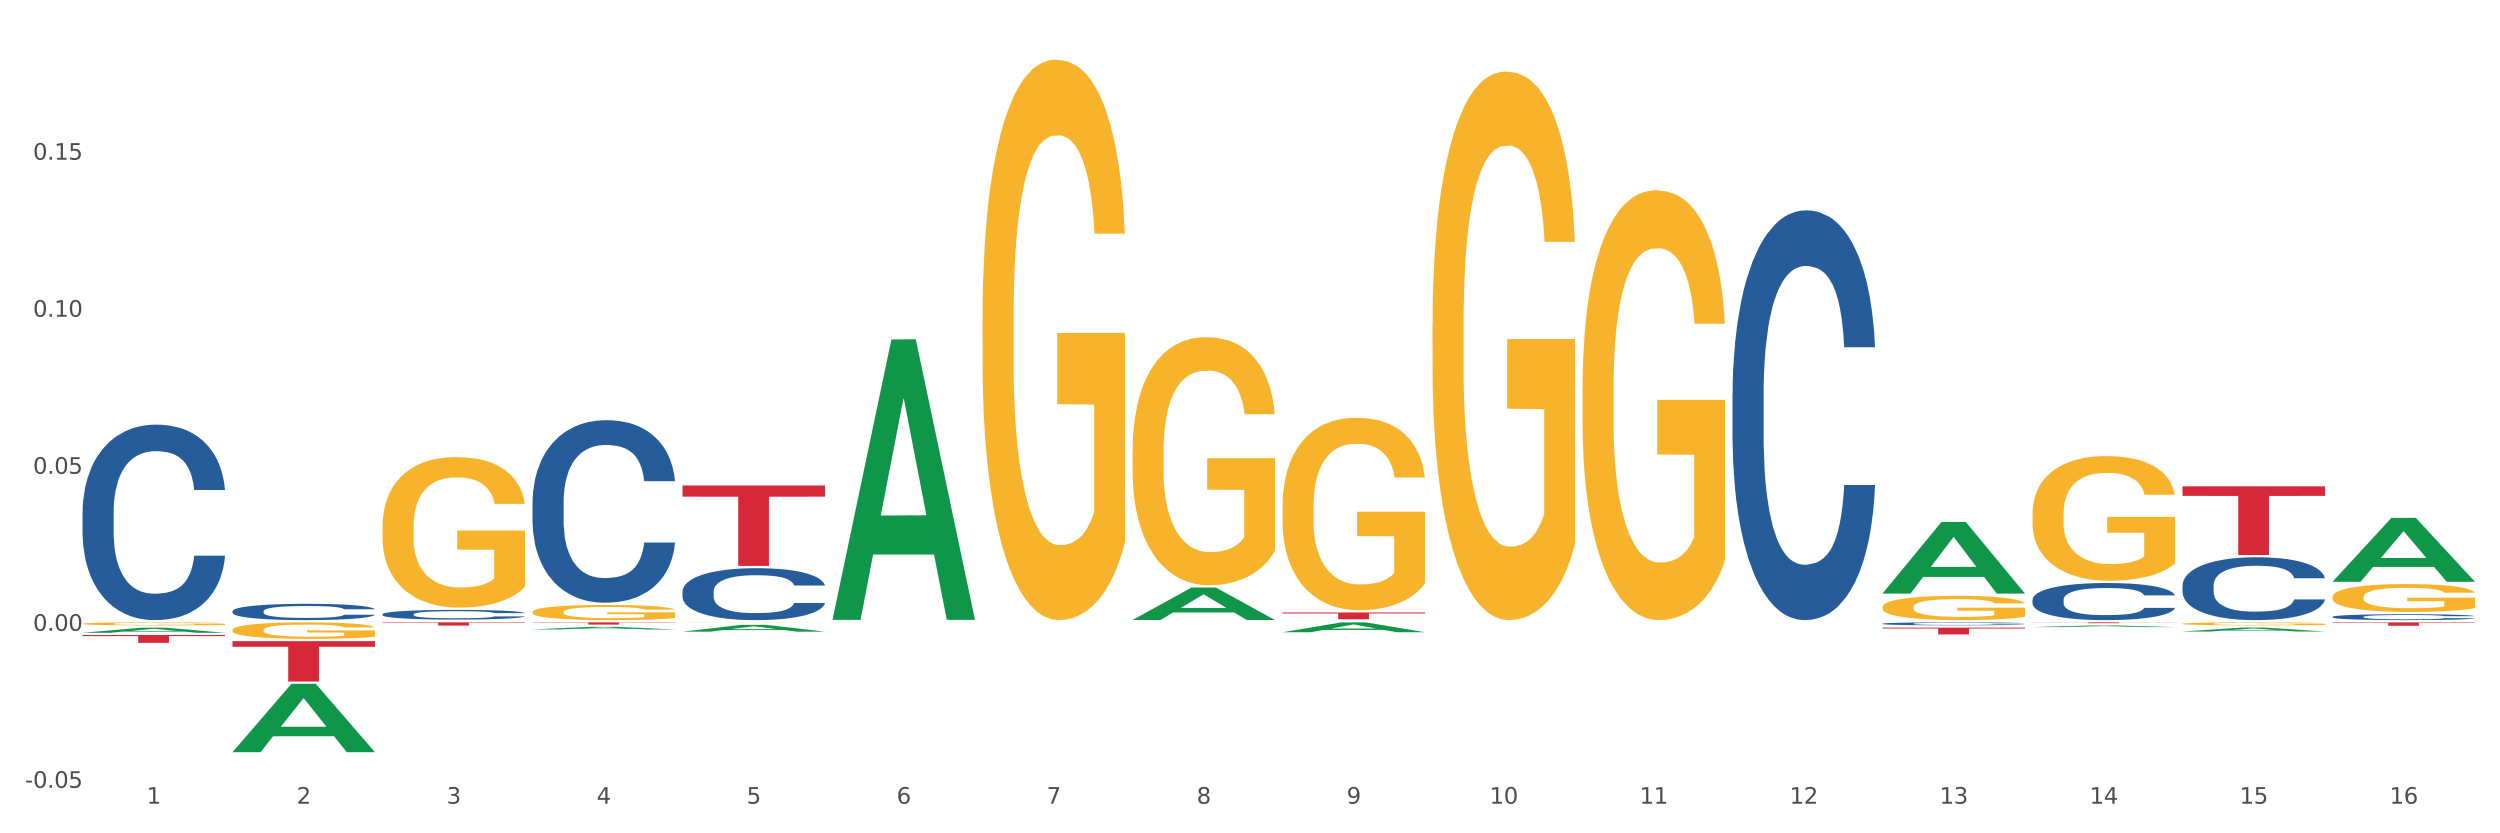 <?xml version="1.0" encoding="utf-8" standalone="no"?>
<!DOCTYPE svg PUBLIC "-//W3C//DTD SVG 1.1//EN"
  "http://www.w3.org/Graphics/SVG/1.1/DTD/svg11.dtd">
<svg xmlns:xlink="http://www.w3.org/1999/xlink" width="1080pt" height="360pt" viewBox="0 0 1080 360" xmlns="http://www.w3.org/2000/svg" version="1.1">
 <rect x="0" y="0" width="1080" height="360" fill="#333333" stroke="none"/>
 <defs>
  <style type="text/css">*{stroke-linejoin: round; stroke-linecap: butt}</style>
 </defs>
 <g id="figure_1">
  <g id="patch_1">
   <path d="M 0 360 
L 1080 360 
L 1080 0 
L 0 0 
z
" style="fill: #ffffff; stroke: #ffffff; stroke-linejoin: miter"/>
  </g>
  <g id="axes_1">
   <g id="matplotlib.axis_1">
    <g id="xtick_1">
     <g id="text_1">
      <!-- 1 -->
      <g style="fill: #4d4d4d" transform="translate(63.365 347.204) scale(0.096 -0.096)">
       <defs>
        <path id="DejaVuSans-31" d="M 794 531 
L 1825 531 
L 1825 4091 
L 703 3866 
L 703 4441 
L 1819 4666 
L 2450 4666 
L 2450 531 
L 3481 531 
L 3481 0 
L 794 0 
L 794 531 
z
" transform="scale(0.016)"/>
       </defs>
       <use xlink:href="#DejaVuSans-31"/>
      </g>
     </g>
    </g>
    <g id="xtick_2">
     <g id="text_2">
      <!-- 2 -->
      <g style="fill: #4d4d4d" transform="translate(128.165 347.204) scale(0.096 -0.096)">
       <defs>
        <path id="DejaVuSans-32" d="M 1228 531 
L 3431 531 
L 3431 0 
L 469 0 
L 469 531 
Q 828 903 1448 1529 
Q 2069 2156 2228 2338 
Q 2531 2678 2651 2914 
Q 2772 3150 2772 3378 
Q 2772 3750 2511 3984 
Q 2250 4219 1831 4219 
Q 1534 4219 1204 4116 
Q 875 4013 500 3803 
L 500 4441 
Q 881 4594 1212 4672 
Q 1544 4750 1819 4750 
Q 2544 4750 2975 4387 
Q 3406 4025 3406 3419 
Q 3406 3131 3298 2873 
Q 3191 2616 2906 2266 
Q 2828 2175 2409 1742 
Q 1991 1309 1228 531 
z
" transform="scale(0.016)"/>
       </defs>
       <use xlink:href="#DejaVuSans-32"/>
      </g>
     </g>
    </g>
    <g id="xtick_3">
     <g id="text_3">
      <!-- 3 -->
      <g style="fill: #4d4d4d" transform="translate(192.965 347.204) scale(0.096 -0.096)">
       <defs>
        <path id="DejaVuSans-33" d="M 2597 2516 
Q 3050 2419 3304 2112 
Q 3559 1806 3559 1356 
Q 3559 666 3084 287 
Q 2609 -91 1734 -91 
Q 1441 -91 1130 -33 
Q 819 25 488 141 
L 488 750 
Q 750 597 1062 519 
Q 1375 441 1716 441 
Q 2309 441 2620 675 
Q 2931 909 2931 1356 
Q 2931 1769 2642 2001 
Q 2353 2234 1838 2234 
L 1294 2234 
L 1294 2753 
L 1863 2753 
Q 2328 2753 2575 2939 
Q 2822 3125 2822 3475 
Q 2822 3834 2567 4026 
Q 2313 4219 1838 4219 
Q 1578 4219 1281 4162 
Q 984 4106 628 3988 
L 628 4550 
Q 988 4650 1302 4700 
Q 1616 4750 1894 4750 
Q 2613 4750 3031 4423 
Q 3450 4097 3450 3541 
Q 3450 3153 3228 2886 
Q 3006 2619 2597 2516 
z
" transform="scale(0.016)"/>
       </defs>
       <use xlink:href="#DejaVuSans-33"/>
      </g>
     </g>
    </g>
    <g id="xtick_4">
     <g id="text_4">
      <!-- 4 -->
      <g style="fill: #4d4d4d" transform="translate(257.765 347.204) scale(0.096 -0.096)">
       <defs>
        <path id="DejaVuSans-34" d="M 2419 4116 
L 825 1625 
L 2419 1625 
L 2419 4116 
z
M 2253 4666 
L 3047 4666 
L 3047 1625 
L 3713 1625 
L 3713 1100 
L 3047 1100 
L 3047 0 
L 2419 0 
L 2419 1100 
L 313 1100 
L 313 1709 
L 2253 4666 
z
" transform="scale(0.016)"/>
       </defs>
       <use xlink:href="#DejaVuSans-34"/>
      </g>
     </g>
    </g>
    <g id="xtick_5">
     <g id="text_5">
      <!-- 5 -->
      <g style="fill: #4d4d4d" transform="translate(322.565 347.204) scale(0.096 -0.096)">
       <defs>
        <path id="DejaVuSans-35" d="M 691 4666 
L 3169 4666 
L 3169 4134 
L 1269 4134 
L 1269 2991 
Q 1406 3038 1543 3061 
Q 1681 3084 1819 3084 
Q 2600 3084 3056 2656 
Q 3513 2228 3513 1497 
Q 3513 744 3044 326 
Q 2575 -91 1722 -91 
Q 1428 -91 1123 -41 
Q 819 9 494 109 
L 494 744 
Q 775 591 1075 516 
Q 1375 441 1709 441 
Q 2250 441 2565 725 
Q 2881 1009 2881 1497 
Q 2881 1984 2565 2268 
Q 2250 2553 1709 2553 
Q 1456 2553 1204 2497 
Q 953 2441 691 2322 
L 691 4666 
z
" transform="scale(0.016)"/>
       </defs>
       <use xlink:href="#DejaVuSans-35"/>
      </g>
     </g>
    </g>
    <g id="xtick_6">
     <g id="text_6">
      <!-- 6 -->
      <g style="fill: #4d4d4d" transform="translate(387.365 347.204) scale(0.096 -0.096)">
       <defs>
        <path id="DejaVuSans-36" d="M 2113 2584 
Q 1688 2584 1439 2293 
Q 1191 2003 1191 1497 
Q 1191 994 1439 701 
Q 1688 409 2113 409 
Q 2538 409 2786 701 
Q 3034 994 3034 1497 
Q 3034 2003 2786 2293 
Q 2538 2584 2113 2584 
z
M 3366 4563 
L 3366 3988 
Q 3128 4100 2886 4159 
Q 2644 4219 2406 4219 
Q 1781 4219 1451 3797 
Q 1122 3375 1075 2522 
Q 1259 2794 1537 2939 
Q 1816 3084 2150 3084 
Q 2853 3084 3261 2657 
Q 3669 2231 3669 1497 
Q 3669 778 3244 343 
Q 2819 -91 2113 -91 
Q 1303 -91 875 529 
Q 447 1150 447 2328 
Q 447 3434 972 4092 
Q 1497 4750 2381 4750 
Q 2619 4750 2861 4703 
Q 3103 4656 3366 4563 
z
" transform="scale(0.016)"/>
       </defs>
       <use xlink:href="#DejaVuSans-36"/>
      </g>
     </g>
    </g>
    <g id="xtick_7">
     <g id="text_7">
      <!-- 7 -->
      <g style="fill: #4d4d4d" transform="translate(452.165 347.204) scale(0.096 -0.096)">
       <defs>
        <path id="DejaVuSans-37" d="M 525 4666 
L 3525 4666 
L 3525 4397 
L 1831 0 
L 1172 0 
L 2766 4134 
L 525 4134 
L 525 4666 
z
" transform="scale(0.016)"/>
       </defs>
       <use xlink:href="#DejaVuSans-37"/>
      </g>
     </g>
    </g>
    <g id="xtick_8">
     <g id="text_8">
      <!-- 8 -->
      <g style="fill: #4d4d4d" transform="translate(516.965 347.204) scale(0.096 -0.096)">
       <defs>
        <path id="DejaVuSans-38" d="M 2034 2216 
Q 1584 2216 1326 1975 
Q 1069 1734 1069 1313 
Q 1069 891 1326 650 
Q 1584 409 2034 409 
Q 2484 409 2743 651 
Q 3003 894 3003 1313 
Q 3003 1734 2745 1975 
Q 2488 2216 2034 2216 
z
M 1403 2484 
Q 997 2584 770 2862 
Q 544 3141 544 3541 
Q 544 4100 942 4425 
Q 1341 4750 2034 4750 
Q 2731 4750 3128 4425 
Q 3525 4100 3525 3541 
Q 3525 3141 3298 2862 
Q 3072 2584 2669 2484 
Q 3125 2378 3379 2068 
Q 3634 1759 3634 1313 
Q 3634 634 3220 271 
Q 2806 -91 2034 -91 
Q 1263 -91 848 271 
Q 434 634 434 1313 
Q 434 1759 690 2068 
Q 947 2378 1403 2484 
z
M 1172 3481 
Q 1172 3119 1398 2916 
Q 1625 2713 2034 2713 
Q 2441 2713 2670 2916 
Q 2900 3119 2900 3481 
Q 2900 3844 2670 4047 
Q 2441 4250 2034 4250 
Q 1625 4250 1398 4047 
Q 1172 3844 1172 3481 
z
" transform="scale(0.016)"/>
       </defs>
       <use xlink:href="#DejaVuSans-38"/>
      </g>
     </g>
    </g>
    <g id="xtick_9">
     <g id="text_9">
      <!-- 9 -->
      <g style="fill: #4d4d4d" transform="translate(581.765 347.204) scale(0.096 -0.096)">
       <defs>
        <path id="DejaVuSans-39" d="M 703 97 
L 703 672 
Q 941 559 1184 500 
Q 1428 441 1663 441 
Q 2288 441 2617 861 
Q 2947 1281 2994 2138 
Q 2813 1869 2534 1725 
Q 2256 1581 1919 1581 
Q 1219 1581 811 2004 
Q 403 2428 403 3163 
Q 403 3881 828 4315 
Q 1253 4750 1959 4750 
Q 2769 4750 3195 4129 
Q 3622 3509 3622 2328 
Q 3622 1225 3098 567 
Q 2575 -91 1691 -91 
Q 1453 -91 1209 -44 
Q 966 3 703 97 
z
M 1959 2075 
Q 2384 2075 2632 2365 
Q 2881 2656 2881 3163 
Q 2881 3666 2632 3958 
Q 2384 4250 1959 4250 
Q 1534 4250 1286 3958 
Q 1038 3666 1038 3163 
Q 1038 2656 1286 2365 
Q 1534 2075 1959 2075 
z
" transform="scale(0.016)"/>
       </defs>
       <use xlink:href="#DejaVuSans-39"/>
      </g>
     </g>
    </g>
    <g id="xtick_10">
     <g id="text_10">
      <!-- 10 -->
      <g style="fill: #4d4d4d" transform="translate(643.511 347.204) scale(0.096 -0.096)">
       <defs>
        <path id="DejaVuSans-30" d="M 2034 4250 
Q 1547 4250 1301 3770 
Q 1056 3291 1056 2328 
Q 1056 1369 1301 889 
Q 1547 409 2034 409 
Q 2525 409 2770 889 
Q 3016 1369 3016 2328 
Q 3016 3291 2770 3770 
Q 2525 4250 2034 4250 
z
M 2034 4750 
Q 2819 4750 3233 4129 
Q 3647 3509 3647 2328 
Q 3647 1150 3233 529 
Q 2819 -91 2034 -91 
Q 1250 -91 836 529 
Q 422 1150 422 2328 
Q 422 3509 836 4129 
Q 1250 4750 2034 4750 
z
" transform="scale(0.016)"/>
       </defs>
       <use xlink:href="#DejaVuSans-31"/>
       <use xlink:href="#DejaVuSans-30" transform="translate(63.623 0)"/>
      </g>
     </g>
    </g>
    <g id="xtick_11">
     <g id="text_11">
      <!-- 11 -->
      <g style="fill: #4d4d4d" transform="translate(708.311 347.204) scale(0.096 -0.096)">
       <use xlink:href="#DejaVuSans-31"/>
       <use xlink:href="#DejaVuSans-31" transform="translate(63.623 0)"/>
      </g>
     </g>
    </g>
    <g id="xtick_12">
     <g id="text_12">
      <!-- 12 -->
      <g style="fill: #4d4d4d" transform="translate(773.112 347.204) scale(0.096 -0.096)">
       <use xlink:href="#DejaVuSans-31"/>
       <use xlink:href="#DejaVuSans-32" transform="translate(63.623 0)"/>
      </g>
     </g>
    </g>
    <g id="xtick_13">
     <g id="text_13">
      <!-- 13 -->
      <g style="fill: #4d4d4d" transform="translate(837.912 347.204) scale(0.096 -0.096)">
       <use xlink:href="#DejaVuSans-31"/>
       <use xlink:href="#DejaVuSans-33" transform="translate(63.623 0)"/>
      </g>
     </g>
    </g>
    <g id="xtick_14">
     <g id="text_14">
      <!-- 14 -->
      <g style="fill: #4d4d4d" transform="translate(902.712 347.204) scale(0.096 -0.096)">
       <use xlink:href="#DejaVuSans-31"/>
       <use xlink:href="#DejaVuSans-34" transform="translate(63.623 0)"/>
      </g>
     </g>
    </g>
    <g id="xtick_15">
     <g id="text_15">
      <!-- 15 -->
      <g style="fill: #4d4d4d" transform="translate(967.512 347.204) scale(0.096 -0.096)">
       <use xlink:href="#DejaVuSans-31"/>
       <use xlink:href="#DejaVuSans-35" transform="translate(63.623 0)"/>
      </g>
     </g>
    </g>
    <g id="xtick_16">
     <g id="text_16">
      <!-- 16 -->
      <g style="fill: #4d4d4d" transform="translate(1032.312 347.204) scale(0.096 -0.096)">
       <use xlink:href="#DejaVuSans-31"/>
       <use xlink:href="#DejaVuSans-36" transform="translate(63.623 0)"/>
      </g>
     </g>
    </g>
    <g id="xtick_17"/>
    <g id="xtick_18"/>
    <g id="xtick_19"/>
    <g id="xtick_20"/>
    <g id="xtick_21"/>
    <g id="xtick_22"/>
    <g id="xtick_23"/>
    <g id="xtick_24"/>
    <g id="xtick_25"/>
    <g id="xtick_26"/>
    <g id="xtick_27"/>
    <g id="xtick_28"/>
    <g id="xtick_29"/>
    <g id="xtick_30"/>
    <g id="xtick_31"/>
   </g>
   <g id="matplotlib.axis_2">
    <g id="ytick_1">
     <g id="text_17">
      <!-- -0.05 -->
      <g style="fill: #4d4d4d" transform="translate(10.8 340.343) scale(0.096 -0.096)">
       <defs>
        <path id="DejaVuSans-2d" d="M 313 2009 
L 1997 2009 
L 1997 1497 
L 313 1497 
L 313 2009 
z
" transform="scale(0.016)"/>
        <path id="DejaVuSans-2e" d="M 684 794 
L 1344 794 
L 1344 0 
L 684 0 
L 684 794 
z
" transform="scale(0.016)"/>
       </defs>
       <use xlink:href="#DejaVuSans-2d"/>
       <use xlink:href="#DejaVuSans-30" transform="translate(36.084 0)"/>
       <use xlink:href="#DejaVuSans-2e" transform="translate(99.707 0)"/>
       <use xlink:href="#DejaVuSans-30" transform="translate(131.494 0)"/>
       <use xlink:href="#DejaVuSans-35" transform="translate(195.117 0)"/>
      </g>
     </g>
    </g>
    <g id="ytick_2">
     <g id="text_18">
      <!-- 0.00 -->
      <g style="fill: #4d4d4d" transform="translate(14.264 272.507) scale(0.096 -0.096)">
       <use xlink:href="#DejaVuSans-30"/>
       <use xlink:href="#DejaVuSans-2e" transform="translate(63.623 0)"/>
       <use xlink:href="#DejaVuSans-30" transform="translate(95.41 0)"/>
       <use xlink:href="#DejaVuSans-30" transform="translate(159.033 0)"/>
      </g>
     </g>
    </g>
    <g id="ytick_3">
     <g id="text_19">
      <!-- 0.05 -->
      <g style="fill: #4d4d4d" transform="translate(14.264 204.671) scale(0.096 -0.096)">
       <use xlink:href="#DejaVuSans-30"/>
       <use xlink:href="#DejaVuSans-2e" transform="translate(63.623 0)"/>
       <use xlink:href="#DejaVuSans-30" transform="translate(95.41 0)"/>
       <use xlink:href="#DejaVuSans-35" transform="translate(159.033 0)"/>
      </g>
     </g>
    </g>
    <g id="ytick_4">
     <g id="text_20">
      <!-- 0.10 -->
      <g style="fill: #4d4d4d" transform="translate(14.264 136.834) scale(0.096 -0.096)">
       <use xlink:href="#DejaVuSans-30"/>
       <use xlink:href="#DejaVuSans-2e" transform="translate(63.623 0)"/>
       <use xlink:href="#DejaVuSans-31" transform="translate(95.41 0)"/>
       <use xlink:href="#DejaVuSans-30" transform="translate(159.033 0)"/>
      </g>
     </g>
    </g>
    <g id="ytick_5">
     <g id="text_21">
      <!-- 0.15 -->
      <g style="fill: #4d4d4d" transform="translate(14.264 68.998) scale(0.096 -0.096)">
       <use xlink:href="#DejaVuSans-30"/>
       <use xlink:href="#DejaVuSans-2e" transform="translate(63.623 0)"/>
       <use xlink:href="#DejaVuSans-31" transform="translate(95.41 0)"/>
       <use xlink:href="#DejaVuSans-35" transform="translate(159.033 0)"/>
      </g>
     </g>
    </g>
    <g id="ytick_6"/>
    <g id="ytick_7"/>
    <g id="ytick_8"/>
    <g id="ytick_9"/>
    <g id="ytick_10"/>
   </g>
   <g id="PolyCollection_1">
    <path d="M 35.639 273.356 
L 35.702 273.354 
L 61.088 271.162 
L 71.623 271.16 
L 97.199 273.36 
L 85.013 273.36 
L 79.492 272.848 
L 53.281 272.848 
L 53.091 272.856 
L 47.76 273.36 
L 35.639 273.36 
L 35.639 273.356 
L 56.582 272.542 
L 76.192 272.54 
L 66.482 271.629 
L 66.355 271.625 
L 66.228 271.631 
L 56.518 272.54 
L 56.582 272.542 
L 35.639 273.356 
z
" clip-path="url(#p36728fb595)" style="fill: #109648"/>
    <path d="M 878.04 268.86 
L 939.6 268.86 
L 939.6 268.91 
L 915.384 268.911 
L 915.384 269.224 
L 902.109 269.224 
L 902.109 268.911 
L 878.04 268.91 
L 878.04 268.86 
L 878.04 268.86 
z
" clip-path="url(#p36728fb595)" style="fill: #d62839"/>
    <path d="M 813.24 271.112 
L 874.8 271.112 
L 874.8 271.525 
L 850.584 271.528 
L 850.584 274.087 
L 837.309 274.087 
L 837.309 271.528 
L 813.24 271.525 
L 813.24 271.115 
L 813.24 271.112 
z
" clip-path="url(#p36728fb595)" style="fill: #d62839"/>
    <path d="M 554.039 264.599 
L 615.599 264.599 
L 615.599 265.003 
L 591.384 265.006 
L 591.384 267.51 
L 578.109 267.51 
L 578.109 265.006 
L 554.039 265.003 
L 554.039 264.602 
L 554.039 264.599 
z
" clip-path="url(#p36728fb595)" style="fill: #d62839"/>
    <path d="M 294.839 209.735 
L 356.399 209.735 
L 356.399 214.564 
L 332.183 214.596 
L 332.183 244.479 
L 318.909 244.479 
L 318.909 214.596 
L 294.839 214.564 
L 294.839 209.768 
L 294.839 209.735 
z
" clip-path="url(#p36728fb595)" style="fill: #d62839"/>
    <path d="M 230.039 268.86 
L 291.599 268.86 
L 291.599 268.994 
L 267.383 268.995 
L 267.383 269.824 
L 254.108 269.824 
L 254.108 268.995 
L 230.039 268.994 
L 230.039 268.861 
L 230.039 268.86 
z
" clip-path="url(#p36728fb595)" style="fill: #d62839"/>
    <path d="M 165.239 268.86 
L 226.799 268.86 
L 226.799 269.053 
L 202.583 269.055 
L 202.583 270.252 
L 189.308 270.252 
L 189.308 269.055 
L 165.239 269.053 
L 165.239 268.861 
L 165.239 268.86 
z
" clip-path="url(#p36728fb595)" style="fill: #d62839"/>
    <path d="M 100.439 276.979 
L 161.999 276.979 
L 161.999 279.403 
L 137.783 279.419 
L 137.783 294.422 
L 124.508 294.422 
L 124.508 279.419 
L 100.439 279.403 
L 100.439 276.995 
L 100.439 276.979 
z
" clip-path="url(#p36728fb595)" style="fill: #d62839"/>
    <path d="M 35.639 274.332 
L 97.199 274.332 
L 97.199 274.803 
L 72.983 274.806 
L 72.983 277.719 
L 59.708 277.719 
L 59.708 274.806 
L 35.639 274.803 
L 35.639 274.336 
L 35.639 274.332 
z
" clip-path="url(#p36728fb595)" style="fill: #d62839"/>
    <path d="M 100.439 272.162 
L 100.511 272.156 
L 100.511 271.921 
L 100.657 271.719 
L 101.383 271.229 
L 102.474 270.824 
L 103.273 270.609 
L 104.073 270.433 
L 105.017 270.257 
L 106.18 270.074 
L 108.288 269.806 
L 109.596 269.669 
L 111.195 269.526 
L 114.102 269.317 
L 116.21 269.199 
L 118.391 269.101 
L 121.952 268.984 
L 124.278 268.932 
L 126.749 268.892 
L 129.729 268.866 
L 131.982 268.86 
L 136.924 268.879 
L 141.139 268.938 
L 143.175 268.984 
L 145.791 269.062 
L 147.172 269.114 
L 149.425 269.219 
L 151.751 269.356 
L 153.35 269.473 
L 155.748 269.695 
L 157.565 269.917 
L 159.237 270.191 
L 160.109 270.381 
L 160.763 270.557 
L 161.345 270.759 
L 161.926 271.079 
L 148.844 271.079 
L 148.335 270.85 
L 147.535 270.635 
L 146.372 270.426 
L 145.355 270.296 
L 143.611 270.133 
L 142.012 270.028 
L 140.34 269.95 
L 138.305 269.885 
L 136.706 269.852 
L 134.453 269.826 
L 130.019 269.832 
L 127.04 269.885 
L 125.004 269.95 
L 123.696 270.009 
L 122.533 270.074 
L 121.225 270.165 
L 119.699 270.302 
L 118.609 270.426 
L 117.518 270.583 
L 116.646 270.74 
L 115.847 270.922 
L 115.193 271.118 
L 114.684 271.32 
L 114.248 271.568 
L 113.884 271.98 
L 113.884 272.874 
L 114.03 273.076 
L 114.393 273.344 
L 114.829 273.546 
L 115.556 273.788 
L 116.21 273.951 
L 117.446 274.186 
L 118.827 274.381 
L 119.917 274.505 
L 121.007 274.61 
L 122.897 274.753 
L 125.004 274.871 
L 126.821 274.943 
L 129.293 275.008 
L 130.964 275.034 
L 132.418 275.047 
L 135.979 275.047 
L 138.523 275.028 
L 141.358 274.982 
L 143.538 274.923 
L 145.355 274.851 
L 147.39 274.734 
L 148.698 274.623 
L 148.698 273.259 
L 132.709 273.252 
L 132.709 272.345 
L 161.999 272.345 
L 161.999 275.008 
L 160.763 275.145 
L 159.382 275.269 
L 157.929 275.38 
L 155.748 275.517 
L 153.132 275.648 
L 150.806 275.739 
L 148.335 275.817 
L 145.428 275.889 
L 141.648 275.954 
L 139.322 275.981 
L 136.415 276 
L 132.999 276.007 
L 130.019 275.994 
L 127.112 275.961 
L 124.06 275.902 
L 121.08 275.817 
L 118.827 275.733 
L 116.574 275.628 
L 114.175 275.491 
L 112.285 275.36 
L 110.832 275.243 
L 109.233 275.093 
L 107.489 274.897 
L 106.18 274.721 
L 105.017 274.538 
L 103.782 274.303 
L 102.91 274.101 
L 102.038 273.846 
L 101.529 273.657 
L 100.947 273.363 
L 100.511 272.952 
L 100.439 272.162 
z
" clip-path="url(#p36728fb595)" style="fill: #f7b32b"/>
    <path d="M 35.639 221.384 
L 35.711 221.307 
L 35.711 219.148 
L 35.93 216.217 
L 36.73 210.819 
L 37.749 206.732 
L 39.495 201.95 
L 40.441 199.945 
L 41.678 197.709 
L 44.225 194.084 
L 47.136 190.999 
L 49.173 189.303 
L 50.701 188.223 
L 54.121 186.295 
L 56.086 185.447 
L 58.123 184.752 
L 59.87 184.29 
L 62.78 183.75 
L 65.109 183.519 
L 67.801 183.441 
L 70.057 183.519 
L 73.04 183.827 
L 77.406 184.752 
L 79.08 185.292 
L 81.336 186.218 
L 83.664 187.452 
L 85.556 188.686 
L 87.739 190.459 
L 89.995 192.773 
L 92.178 195.703 
L 93.706 198.403 
L 94.943 201.256 
L 96.034 204.726 
L 96.835 208.505 
L 97.199 211.667 
L 83.882 211.667 
L 83.519 208.814 
L 82.791 205.729 
L 82.063 203.647 
L 81.263 201.95 
L 80.026 200.022 
L 78.934 198.788 
L 77.115 197.323 
L 75.442 196.398 
L 74.059 195.858 
L 72.385 195.395 
L 68.82 194.932 
L 66.273 194.932 
L 64.672 195.087 
L 62.707 195.472 
L 61.034 196.012 
L 59.069 196.937 
L 57.541 197.94 
L 56.013 199.251 
L 55.14 200.176 
L 53.83 201.873 
L 52.957 203.261 
L 51.793 205.652 
L 51.138 207.349 
L 49.973 211.744 
L 49.464 214.983 
L 49.246 217.22 
L 49.1 219.688 
L 49.1 231.718 
L 49.537 237.117 
L 49.901 239.43 
L 50.483 242.052 
L 51.574 245.446 
L 53.175 248.762 
L 54.849 251.152 
L 56.231 252.618 
L 57.541 253.697 
L 58.851 254.546 
L 60.452 255.317 
L 61.762 255.78 
L 63.726 256.242 
L 66.055 256.474 
L 67.874 256.474 
L 71.585 256.088 
L 73.259 255.702 
L 74.859 255.163 
L 76.606 254.314 
L 77.988 253.389 
L 78.789 252.695 
L 80.099 251.23 
L 81.117 249.687 
L 81.99 247.913 
L 82.573 246.371 
L 83.228 244.057 
L 83.737 241.435 
L 83.882 240.047 
L 97.199 240.047 
L 96.908 242.824 
L 96.398 245.523 
L 95.379 249.147 
L 94.579 251.23 
L 93.342 253.775 
L 92.032 255.934 
L 90.213 258.325 
L 88.539 260.098 
L 86.793 261.641 
L 84.901 263.029 
L 81.481 264.957 
L 80.244 265.497 
L 77.625 266.422 
L 75.587 266.962 
L 72.604 267.502 
L 69.547 267.81 
L 66.346 267.887 
L 63.508 267.733 
L 60.379 267.27 
L 58.414 266.808 
L 56.231 266.114 
L 53.684 265.034 
L 51.283 263.723 
L 49.027 262.181 
L 46.917 260.407 
L 44.953 258.402 
L 42.406 255.086 
L 40.514 251.847 
L 39.131 248.839 
L 38.185 246.294 
L 37.239 243.055 
L 36.73 240.818 
L 35.93 235.42 
L 35.639 230.407 
L 35.639 221.384 
z
" clip-path="url(#p36728fb595)" style="fill: #255c99"/>
    <path d="M 100.439 264.011 
L 100.511 264.005 
L 100.511 263.825 
L 100.73 263.581 
L 101.53 263.131 
L 102.549 262.79 
L 104.295 262.391 
L 105.241 262.224 
L 106.478 262.038 
L 109.025 261.736 
L 111.936 261.479 
L 113.973 261.337 
L 115.501 261.247 
L 118.921 261.086 
L 120.886 261.016 
L 122.923 260.958 
L 124.67 260.919 
L 127.58 260.874 
L 129.909 260.855 
L 132.601 260.849 
L 134.857 260.855 
L 137.84 260.881 
L 142.206 260.958 
L 143.88 261.003 
L 146.136 261.08 
L 148.464 261.183 
L 150.356 261.286 
L 152.539 261.434 
L 154.795 261.626 
L 156.978 261.871 
L 158.506 262.096 
L 159.743 262.334 
L 160.834 262.623 
L 161.635 262.938 
L 161.999 263.201 
L 148.682 263.201 
L 148.319 262.963 
L 147.591 262.706 
L 146.863 262.533 
L 146.063 262.391 
L 144.826 262.231 
L 143.734 262.128 
L 141.915 262.006 
L 140.242 261.929 
L 138.859 261.884 
L 137.185 261.845 
L 133.62 261.806 
L 131.073 261.806 
L 129.472 261.819 
L 127.508 261.851 
L 125.834 261.896 
L 123.869 261.974 
L 122.341 262.057 
L 120.813 262.166 
L 119.94 262.244 
L 118.63 262.385 
L 117.757 262.501 
L 116.593 262.7 
L 115.938 262.841 
L 114.774 263.208 
L 114.264 263.478 
L 114.046 263.664 
L 113.9 263.87 
L 113.9 264.873 
L 114.337 265.323 
L 114.701 265.515 
L 115.283 265.734 
L 116.374 266.017 
L 117.975 266.293 
L 119.649 266.492 
L 121.031 266.615 
L 122.341 266.705 
L 123.651 266.775 
L 125.252 266.84 
L 126.562 266.878 
L 128.526 266.917 
L 130.855 266.936 
L 132.674 266.936 
L 136.385 266.904 
L 138.059 266.872 
L 139.66 266.827 
L 141.406 266.756 
L 142.788 266.679 
L 143.589 266.621 
L 144.899 266.499 
L 145.917 266.37 
L 146.791 266.223 
L 147.373 266.094 
L 148.028 265.901 
L 148.537 265.683 
L 148.682 265.567 
L 161.999 265.567 
L 161.708 265.798 
L 161.198 266.023 
L 160.18 266.325 
L 159.379 266.499 
L 158.142 266.711 
L 156.832 266.891 
L 155.013 267.09 
L 153.34 267.238 
L 151.593 267.367 
L 149.701 267.482 
L 146.281 267.643 
L 145.044 267.688 
L 142.425 267.765 
L 140.387 267.81 
L 137.404 267.855 
L 134.348 267.881 
L 131.146 267.887 
L 128.308 267.875 
L 125.179 267.836 
L 123.214 267.797 
L 121.031 267.74 
L 118.485 267.65 
L 116.083 267.54 
L 113.828 267.412 
L 111.717 267.264 
L 109.753 267.097 
L 107.206 266.82 
L 105.314 266.55 
L 103.931 266.3 
L 102.985 266.088 
L 102.039 265.818 
L 101.53 265.631 
L 100.73 265.181 
L 100.439 264.763 
L 100.439 264.011 
z
" clip-path="url(#p36728fb595)" style="fill: #255c99"/>
    <path d="M 165.239 265.349 
L 165.311 265.345 
L 165.311 265.239 
L 165.53 265.094 
L 166.33 264.827 
L 167.349 264.625 
L 169.095 264.388 
L 170.041 264.289 
L 171.278 264.178 
L 173.825 263.999 
L 176.736 263.847 
L 178.773 263.763 
L 180.301 263.709 
L 183.721 263.614 
L 185.686 263.572 
L 187.723 263.538 
L 189.47 263.515 
L 192.38 263.488 
L 194.709 263.477 
L 197.401 263.473 
L 199.657 263.477 
L 202.64 263.492 
L 207.006 263.538 
L 208.68 263.564 
L 210.936 263.61 
L 213.264 263.671 
L 215.156 263.732 
L 217.339 263.82 
L 219.595 263.934 
L 221.778 264.079 
L 223.306 264.213 
L 224.543 264.354 
L 225.635 264.525 
L 226.435 264.712 
L 226.799 264.869 
L 213.483 264.869 
L 213.119 264.728 
L 212.391 264.575 
L 211.663 264.472 
L 210.863 264.388 
L 209.626 264.293 
L 208.534 264.232 
L 206.715 264.159 
L 205.042 264.114 
L 203.659 264.087 
L 201.986 264.064 
L 198.42 264.041 
L 195.873 264.041 
L 194.272 264.049 
L 192.308 264.068 
L 190.634 264.095 
L 188.669 264.14 
L 187.141 264.19 
L 185.613 264.255 
L 184.74 264.3 
L 183.43 264.384 
L 182.557 264.453 
L 181.393 264.571 
L 180.738 264.655 
L 179.574 264.873 
L 179.064 265.033 
L 178.846 265.143 
L 178.7 265.265 
L 178.7 265.86 
L 179.137 266.127 
L 179.501 266.242 
L 180.083 266.371 
L 181.174 266.539 
L 182.775 266.703 
L 184.449 266.821 
L 185.831 266.894 
L 187.141 266.947 
L 188.451 266.989 
L 190.052 267.027 
L 191.362 267.05 
L 193.326 267.073 
L 195.655 267.084 
L 197.474 267.084 
L 201.185 267.065 
L 202.859 267.046 
L 204.46 267.02 
L 206.206 266.978 
L 207.589 266.932 
L 208.389 266.898 
L 209.699 266.825 
L 210.717 266.749 
L 211.591 266.661 
L 212.173 266.585 
L 212.828 266.47 
L 213.337 266.341 
L 213.483 266.272 
L 226.799 266.272 
L 226.508 266.409 
L 225.998 266.543 
L 224.98 266.722 
L 224.179 266.825 
L 222.942 266.951 
L 221.632 267.058 
L 219.813 267.176 
L 218.14 267.264 
L 216.393 267.34 
L 214.501 267.409 
L 211.081 267.504 
L 209.844 267.531 
L 207.225 267.576 
L 205.187 267.603 
L 202.204 267.63 
L 199.148 267.645 
L 195.946 267.649 
L 193.108 267.641 
L 189.979 267.618 
L 188.014 267.596 
L 185.831 267.561 
L 183.285 267.508 
L 180.883 267.443 
L 178.628 267.367 
L 176.517 267.279 
L 174.553 267.18 
L 172.006 267.016 
L 170.114 266.856 
L 168.731 266.707 
L 167.786 266.581 
L 166.84 266.421 
L 166.33 266.31 
L 165.53 266.043 
L 165.239 265.795 
L 165.239 265.349 
z
" clip-path="url(#p36728fb595)" style="fill: #255c99"/>
    <path d="M 230.039 216.951 
L 230.112 216.879 
L 230.112 214.863 
L 230.33 212.126 
L 231.13 207.086 
L 232.149 203.269 
L 233.895 198.805 
L 234.841 196.933 
L 236.078 194.844 
L 238.625 191.46 
L 241.536 188.58 
L 243.573 186.996 
L 245.101 185.987 
L 248.521 184.187 
L 250.486 183.395 
L 252.523 182.747 
L 254.27 182.315 
L 257.181 181.811 
L 259.509 181.595 
L 262.201 181.523 
L 264.457 181.595 
L 267.441 181.883 
L 271.807 182.747 
L 273.48 183.251 
L 275.736 184.115 
L 278.064 185.267 
L 279.956 186.419 
L 282.139 188.076 
L 284.395 190.236 
L 286.578 192.972 
L 288.106 195.492 
L 289.343 198.157 
L 290.435 201.397 
L 291.235 204.925 
L 291.599 207.878 
L 278.283 207.878 
L 277.919 205.213 
L 277.191 202.333 
L 276.464 200.389 
L 275.663 198.805 
L 274.426 197.005 
L 273.335 195.852 
L 271.515 194.484 
L 269.842 193.62 
L 268.459 193.116 
L 266.786 192.684 
L 263.22 192.252 
L 260.673 192.252 
L 259.072 192.396 
L 257.108 192.756 
L 255.434 193.26 
L 253.469 194.124 
L 251.941 195.06 
L 250.413 196.285 
L 249.54 197.149 
L 248.23 198.733 
L 247.357 200.029 
L 246.193 202.261 
L 245.538 203.845 
L 244.374 207.95 
L 243.864 210.974 
L 243.646 213.062 
L 243.501 215.367 
L 243.501 226.6 
L 243.937 231.64 
L 244.301 233.801 
L 244.883 236.249 
L 245.975 239.417 
L 247.575 242.513 
L 249.249 244.746 
L 250.632 246.114 
L 251.941 247.122 
L 253.251 247.914 
L 254.852 248.634 
L 256.162 249.066 
L 258.126 249.498 
L 260.455 249.714 
L 262.274 249.714 
L 265.985 249.354 
L 267.659 248.994 
L 269.26 248.49 
L 271.006 247.698 
L 272.389 246.834 
L 273.189 246.186 
L 274.499 244.818 
L 275.518 243.378 
L 276.391 241.721 
L 276.973 240.281 
L 277.628 238.121 
L 278.137 235.673 
L 278.283 234.377 
L 291.599 234.377 
L 291.308 236.969 
L 290.798 239.489 
L 289.78 242.873 
L 288.979 244.818 
L 287.742 247.194 
L 286.432 249.21 
L 284.613 251.442 
L 282.94 253.099 
L 281.193 254.539 
L 279.301 255.835 
L 275.881 257.635 
L 274.644 258.139 
L 272.025 259.003 
L 269.987 259.507 
L 267.004 260.011 
L 263.948 260.299 
L 260.746 260.371 
L 257.908 260.227 
L 254.779 259.795 
L 252.815 259.363 
L 250.632 258.715 
L 248.085 257.707 
L 245.683 256.483 
L 243.428 255.043 
L 241.318 253.387 
L 239.353 251.514 
L 236.806 248.418 
L 234.914 245.394 
L 233.532 242.585 
L 232.586 240.209 
L 231.64 237.185 
L 231.13 235.097 
L 230.33 230.056 
L 230.039 225.376 
L 230.039 216.951 
z
" clip-path="url(#p36728fb595)" style="fill: #255c99"/>
    <path d="M 294.839 255.532 
L 294.912 255.512 
L 294.912 254.938 
L 295.13 254.16 
L 295.93 252.725 
L 296.949 251.639 
L 298.695 250.369 
L 299.641 249.836 
L 300.878 249.242 
L 303.425 248.279 
L 306.336 247.46 
L 308.373 247.009 
L 309.901 246.722 
L 313.321 246.21 
L 315.286 245.984 
L 317.324 245.8 
L 319.07 245.677 
L 321.981 245.534 
L 324.309 245.472 
L 327.001 245.452 
L 329.257 245.472 
L 332.241 245.554 
L 336.607 245.8 
L 338.28 245.943 
L 340.536 246.189 
L 342.864 246.517 
L 344.756 246.845 
L 346.939 247.316 
L 349.195 247.931 
L 351.378 248.709 
L 352.906 249.427 
L 354.143 250.185 
L 355.235 251.107 
L 356.035 252.111 
L 356.399 252.951 
L 343.083 252.951 
L 342.719 252.193 
L 341.991 251.373 
L 341.264 250.82 
L 340.463 250.369 
L 339.226 249.857 
L 338.135 249.529 
L 336.316 249.14 
L 334.642 248.894 
L 333.259 248.75 
L 331.586 248.628 
L 328.02 248.505 
L 325.473 248.505 
L 323.873 248.546 
L 321.908 248.648 
L 320.234 248.791 
L 318.27 249.037 
L 316.741 249.304 
L 315.213 249.652 
L 314.34 249.898 
L 313.03 250.349 
L 312.157 250.717 
L 310.993 251.353 
L 310.338 251.803 
L 309.174 252.971 
L 308.664 253.832 
L 308.446 254.426 
L 308.301 255.082 
L 308.301 258.278 
L 308.737 259.712 
L 309.101 260.327 
L 309.683 261.024 
L 310.775 261.925 
L 312.375 262.806 
L 314.049 263.441 
L 315.432 263.831 
L 316.741 264.117 
L 318.051 264.343 
L 319.652 264.548 
L 320.962 264.671 
L 322.927 264.794 
L 325.255 264.855 
L 327.074 264.855 
L 330.785 264.753 
L 332.459 264.65 
L 334.06 264.507 
L 335.806 264.281 
L 337.189 264.035 
L 337.989 263.851 
L 339.299 263.462 
L 340.318 263.052 
L 341.191 262.581 
L 341.773 262.171 
L 342.428 261.556 
L 342.937 260.86 
L 343.083 260.491 
L 356.399 260.491 
L 356.108 261.228 
L 355.599 261.946 
L 354.58 262.909 
L 353.779 263.462 
L 352.542 264.138 
L 351.233 264.712 
L 349.413 265.347 
L 347.74 265.818 
L 345.993 266.228 
L 344.102 266.597 
L 340.681 267.109 
L 339.444 267.252 
L 336.825 267.498 
L 334.787 267.642 
L 331.804 267.785 
L 328.748 267.867 
L 325.546 267.887 
L 322.708 267.846 
L 319.579 267.723 
L 317.615 267.601 
L 315.432 267.416 
L 312.885 267.129 
L 310.484 266.781 
L 308.228 266.371 
L 306.118 265.9 
L 304.153 265.367 
L 301.606 264.486 
L 299.714 263.626 
L 298.332 262.827 
L 297.386 262.15 
L 296.44 261.29 
L 295.93 260.696 
L 295.13 259.261 
L 294.839 257.93 
L 294.839 255.532 
z
" clip-path="url(#p36728fb595)" style="fill: #255c99"/>
    <path d="M 748.44 170.402 
L 748.512 170.24 
L 748.512 165.714 
L 748.731 159.57 
L 749.531 148.254 
L 750.55 139.685 
L 752.296 129.662 
L 753.242 125.459 
L 754.479 120.77 
L 757.026 113.172 
L 759.937 106.705 
L 761.974 103.149 
L 763.502 100.885 
L 766.922 96.844 
L 768.887 95.065 
L 770.924 93.61 
L 772.671 92.64 
L 775.581 91.509 
L 777.91 91.024 
L 780.602 90.862 
L 782.858 91.024 
L 785.841 91.67 
L 790.207 93.61 
L 791.881 94.742 
L 794.137 96.682 
L 796.465 99.269 
L 798.357 101.855 
L 800.54 105.574 
L 802.796 110.424 
L 804.979 116.567 
L 806.507 122.225 
L 807.744 128.207 
L 808.835 135.482 
L 809.636 143.404 
L 810 150.032 
L 796.683 150.032 
L 796.32 144.05 
L 795.592 137.584 
L 794.864 133.219 
L 794.064 129.662 
L 792.827 125.62 
L 791.735 123.034 
L 789.916 119.962 
L 788.243 118.022 
L 786.86 116.89 
L 785.186 115.92 
L 781.621 114.95 
L 779.074 114.95 
L 777.473 115.274 
L 775.509 116.082 
L 773.835 117.214 
L 771.87 119.154 
L 770.342 121.255 
L 768.814 124.004 
L 767.941 125.944 
L 766.631 129.5 
L 765.758 132.41 
L 764.594 137.422 
L 763.939 140.979 
L 762.774 150.194 
L 762.265 156.984 
L 762.047 161.672 
L 761.901 166.845 
L 761.901 192.066 
L 762.338 203.382 
L 762.702 208.232 
L 763.284 213.729 
L 764.375 220.842 
L 765.976 227.794 
L 767.65 232.806 
L 769.032 235.877 
L 770.342 238.141 
L 771.652 239.919 
L 773.253 241.536 
L 774.563 242.506 
L 776.527 243.476 
L 778.856 243.961 
L 780.675 243.961 
L 784.386 243.152 
L 786.06 242.344 
L 787.66 241.212 
L 789.407 239.434 
L 790.789 237.494 
L 791.59 236.039 
L 792.9 232.967 
L 793.918 229.734 
L 794.792 226.016 
L 795.374 222.782 
L 796.029 217.932 
L 796.538 212.436 
L 796.683 209.526 
L 810 209.526 
L 809.709 215.346 
L 809.199 221.004 
L 808.18 228.602 
L 807.38 232.967 
L 806.143 238.302 
L 804.833 242.829 
L 803.014 247.841 
L 801.34 251.559 
L 799.594 254.792 
L 797.702 257.702 
L 794.282 261.744 
L 793.045 262.876 
L 790.426 264.816 
L 788.388 265.947 
L 785.405 267.079 
L 782.349 267.726 
L 779.147 267.887 
L 776.309 267.564 
L 773.18 266.594 
L 771.215 265.624 
L 769.032 264.169 
L 766.486 261.906 
L 764.084 259.157 
L 761.828 255.924 
L 759.718 252.206 
L 757.754 248.002 
L 755.207 241.051 
L 753.315 234.261 
L 751.932 227.956 
L 750.986 222.621 
L 750.04 215.831 
L 749.531 211.142 
L 748.731 199.826 
L 748.44 189.317 
L 748.44 170.402 
z
" clip-path="url(#p36728fb595)" style="fill: #255c99"/>
    <path d="M 813.24 269.435 
L 813.312 269.434 
L 813.312 269.401 
L 813.531 269.356 
L 814.331 269.275 
L 815.35 269.213 
L 817.096 269.14 
L 818.042 269.11 
L 819.279 269.076 
L 821.826 269.021 
L 824.737 268.974 
L 826.774 268.949 
L 828.302 268.932 
L 831.722 268.903 
L 833.687 268.89 
L 835.724 268.88 
L 837.471 268.873 
L 840.381 268.864 
L 842.71 268.861 
L 845.402 268.86 
L 847.658 268.861 
L 850.641 268.866 
L 855.007 268.88 
L 856.681 268.888 
L 858.937 268.902 
L 861.265 268.921 
L 863.157 268.939 
L 865.34 268.966 
L 867.596 269.001 
L 869.779 269.046 
L 871.307 269.087 
L 872.544 269.13 
L 873.635 269.182 
L 874.436 269.24 
L 874.8 269.288 
L 861.484 269.288 
L 861.12 269.244 
L 860.392 269.198 
L 859.664 269.166 
L 858.864 269.14 
L 857.627 269.111 
L 856.535 269.092 
L 854.716 269.07 
L 853.043 269.056 
L 851.66 269.048 
L 849.986 269.041 
L 846.421 269.034 
L 843.874 269.034 
L 842.273 269.036 
L 840.309 269.042 
L 838.635 269.05 
L 836.67 269.064 
L 835.142 269.079 
L 833.614 269.099 
L 832.741 269.113 
L 831.431 269.139 
L 830.558 269.16 
L 829.394 269.196 
L 828.739 269.222 
L 827.575 269.289 
L 827.065 269.338 
L 826.847 269.372 
L 826.701 269.409 
L 826.701 269.591 
L 827.138 269.673 
L 827.502 269.708 
L 828.084 269.748 
L 829.175 269.799 
L 830.776 269.85 
L 832.45 269.886 
L 833.832 269.908 
L 835.142 269.924 
L 836.452 269.937 
L 838.053 269.949 
L 839.363 269.956 
L 841.327 269.963 
L 843.656 269.966 
L 845.475 269.966 
L 849.186 269.961 
L 850.86 269.955 
L 852.461 269.947 
L 854.207 269.934 
L 855.589 269.92 
L 856.39 269.909 
L 857.7 269.887 
L 858.718 269.864 
L 859.592 269.837 
L 860.174 269.813 
L 860.829 269.778 
L 861.338 269.739 
L 861.484 269.718 
L 874.8 269.718 
L 874.509 269.76 
L 873.999 269.801 
L 872.981 269.855 
L 872.18 269.887 
L 870.943 269.926 
L 869.633 269.958 
L 867.814 269.995 
L 866.141 270.021 
L 864.394 270.045 
L 862.502 270.066 
L 859.082 270.095 
L 857.845 270.103 
L 855.226 270.117 
L 853.188 270.125 
L 850.205 270.134 
L 847.149 270.138 
L 843.947 270.139 
L 841.109 270.137 
L 837.98 270.13 
L 836.015 270.123 
L 833.832 270.113 
L 831.286 270.096 
L 828.884 270.076 
L 826.629 270.053 
L 824.518 270.026 
L 822.554 269.996 
L 820.007 269.945 
L 818.115 269.896 
L 816.732 269.851 
L 815.786 269.812 
L 814.84 269.763 
L 814.331 269.729 
L 813.531 269.647 
L 813.24 269.571 
L 813.24 269.435 
z
" clip-path="url(#p36728fb595)" style="fill: #255c99"/>
    <path d="M 878.04 259.063 
L 878.112 259.048 
L 878.112 258.638 
L 878.331 258.082 
L 879.131 257.058 
L 880.15 256.282 
L 881.896 255.375 
L 882.842 254.994 
L 884.079 254.57 
L 886.626 253.882 
L 889.537 253.297 
L 891.574 252.975 
L 893.102 252.77 
L 896.522 252.404 
L 898.487 252.243 
L 900.524 252.111 
L 902.271 252.023 
L 905.181 251.921 
L 907.51 251.877 
L 910.202 251.862 
L 912.458 251.877 
L 915.441 251.936 
L 919.807 252.111 
L 921.481 252.214 
L 923.737 252.389 
L 926.065 252.623 
L 927.957 252.858 
L 930.14 253.194 
L 932.396 253.633 
L 934.579 254.189 
L 936.107 254.702 
L 937.344 255.243 
L 938.436 255.902 
L 939.236 256.619 
L 939.6 257.219 
L 926.284 257.219 
L 925.92 256.677 
L 925.192 256.092 
L 924.464 255.697 
L 923.664 255.375 
L 922.427 255.009 
L 921.336 254.775 
L 919.516 254.497 
L 917.843 254.321 
L 916.46 254.219 
L 914.787 254.131 
L 911.221 254.043 
L 908.674 254.043 
L 907.073 254.072 
L 905.109 254.145 
L 903.435 254.248 
L 901.47 254.423 
L 899.942 254.614 
L 898.414 254.863 
L 897.541 255.038 
L 896.231 255.36 
L 895.358 255.624 
L 894.194 256.077 
L 893.539 256.399 
L 892.375 257.233 
L 891.865 257.848 
L 891.647 258.272 
L 891.501 258.741 
L 891.501 261.024 
L 891.938 262.048 
L 892.302 262.487 
L 892.884 262.985 
L 893.975 263.629 
L 895.576 264.258 
L 897.25 264.712 
L 898.633 264.99 
L 899.942 265.195 
L 901.252 265.356 
L 902.853 265.502 
L 904.163 265.59 
L 906.127 265.678 
L 908.456 265.721 
L 910.275 265.721 
L 913.986 265.648 
L 915.66 265.575 
L 917.261 265.473 
L 919.007 265.312 
L 920.39 265.136 
L 921.19 265.004 
L 922.5 264.726 
L 923.519 264.434 
L 924.392 264.097 
L 924.974 263.804 
L 925.629 263.365 
L 926.138 262.868 
L 926.284 262.604 
L 939.6 262.604 
L 939.309 263.131 
L 938.799 263.643 
L 937.781 264.331 
L 936.98 264.726 
L 935.743 265.209 
L 934.433 265.619 
L 932.614 266.073 
L 930.941 266.409 
L 929.194 266.702 
L 927.302 266.965 
L 923.882 267.331 
L 922.645 267.434 
L 920.026 267.609 
L 917.988 267.712 
L 915.005 267.814 
L 911.949 267.873 
L 908.747 267.887 
L 905.909 267.858 
L 902.78 267.77 
L 900.816 267.683 
L 898.633 267.551 
L 896.086 267.346 
L 893.684 267.097 
L 891.429 266.804 
L 889.318 266.468 
L 887.354 266.087 
L 884.807 265.458 
L 882.915 264.843 
L 881.532 264.273 
L 880.587 263.79 
L 879.641 263.175 
L 879.131 262.751 
L 878.331 261.726 
L 878.04 260.775 
L 878.04 259.063 
z
" clip-path="url(#p36728fb595)" style="fill: #255c99"/>
    <path d="M 165.239 227.52 
L 165.311 227.46 
L 165.311 225.322 
L 165.457 223.481 
L 166.184 219.027 
L 167.274 215.345 
L 168.073 213.385 
L 168.873 211.781 
L 169.818 210.178 
L 170.98 208.515 
L 173.088 206.08 
L 174.396 204.832 
L 175.995 203.526 
L 178.903 201.625 
L 181.01 200.556 
L 183.191 199.666 
L 186.752 198.596 
L 189.078 198.121 
L 191.549 197.765 
L 194.529 197.527 
L 196.782 197.468 
L 201.724 197.646 
L 205.94 198.181 
L 207.975 198.596 
L 210.591 199.309 
L 211.972 199.784 
L 214.225 200.735 
L 216.551 201.982 
L 218.15 203.051 
L 220.548 205.07 
L 222.365 207.089 
L 224.037 209.584 
L 224.909 211.306 
L 225.563 212.91 
L 226.145 214.751 
L 226.726 217.661 
L 213.644 217.661 
L 213.135 215.582 
L 212.335 213.622 
L 211.173 211.722 
L 210.155 210.534 
L 208.411 209.049 
L 206.812 208.099 
L 205.14 207.386 
L 203.105 206.792 
L 201.506 206.495 
L 199.253 206.258 
L 194.82 206.317 
L 191.84 206.792 
L 189.805 207.386 
L 188.496 207.921 
L 187.333 208.515 
L 186.025 209.346 
L 184.499 210.593 
L 183.409 211.722 
L 182.319 213.147 
L 181.446 214.573 
L 180.647 216.235 
L 179.993 218.017 
L 179.484 219.858 
L 179.048 222.115 
L 178.685 225.857 
L 178.685 233.993 
L 178.83 235.834 
L 179.193 238.269 
L 179.629 240.11 
L 180.356 242.308 
L 181.01 243.793 
L 182.246 245.931 
L 183.627 247.712 
L 184.717 248.841 
L 185.807 249.791 
L 187.697 251.098 
L 189.805 252.167 
L 191.622 252.82 
L 194.093 253.414 
L 195.764 253.651 
L 197.218 253.77 
L 200.779 253.77 
L 203.323 253.592 
L 206.158 253.176 
L 208.338 252.642 
L 210.155 251.988 
L 212.19 250.919 
L 213.498 249.91 
L 213.498 237.497 
L 197.509 237.438 
L 197.509 229.183 
L 226.799 229.183 
L 226.799 253.414 
L 225.563 254.661 
L 224.182 255.789 
L 222.729 256.799 
L 220.548 258.046 
L 217.932 259.234 
L 215.606 260.066 
L 213.135 260.778 
L 210.228 261.431 
L 206.448 262.025 
L 204.123 262.263 
L 201.215 262.441 
L 197.799 262.501 
L 194.82 262.382 
L 191.912 262.085 
L 188.86 261.55 
L 185.88 260.778 
L 183.627 260.006 
L 181.374 259.056 
L 178.975 257.809 
L 177.086 256.621 
L 175.632 255.552 
L 174.033 254.186 
L 172.289 252.404 
L 170.98 250.801 
L 169.818 249.138 
L 168.582 247 
L 167.71 245.159 
L 166.838 242.842 
L 166.329 241.12 
L 165.747 238.447 
L 165.311 234.706 
L 165.239 227.52 
z
" clip-path="url(#p36728fb595)" style="fill: #f7b32b"/>
    <path d="M 230.039 264.368 
L 230.111 264.362 
L 230.111 264.146 
L 230.257 263.961 
L 230.984 263.513 
L 232.074 263.143 
L 232.873 262.945 
L 233.673 262.784 
L 234.618 262.623 
L 235.781 262.455 
L 237.888 262.21 
L 239.196 262.085 
L 240.795 261.953 
L 243.703 261.762 
L 245.81 261.655 
L 247.991 261.565 
L 251.552 261.457 
L 253.878 261.409 
L 256.349 261.374 
L 259.329 261.35 
L 261.582 261.344 
L 266.524 261.362 
L 270.74 261.415 
L 272.775 261.457 
L 275.391 261.529 
L 276.772 261.577 
L 279.025 261.672 
L 281.351 261.798 
L 282.95 261.905 
L 285.348 262.109 
L 287.165 262.312 
L 288.837 262.563 
L 289.709 262.736 
L 290.363 262.897 
L 290.945 263.083 
L 291.526 263.376 
L 278.444 263.376 
L 277.935 263.166 
L 277.136 262.969 
L 275.973 262.778 
L 274.955 262.658 
L 273.211 262.509 
L 271.612 262.413 
L 269.94 262.342 
L 267.905 262.282 
L 266.306 262.252 
L 264.053 262.228 
L 259.62 262.234 
L 256.64 262.282 
L 254.605 262.342 
L 253.296 262.396 
L 252.134 262.455 
L 250.825 262.539 
L 249.299 262.664 
L 248.209 262.778 
L 247.119 262.921 
L 246.246 263.065 
L 245.447 263.232 
L 244.793 263.411 
L 244.284 263.597 
L 243.848 263.824 
L 243.485 264.2 
L 243.485 265.019 
L 243.63 265.204 
L 243.993 265.449 
L 244.429 265.634 
L 245.156 265.856 
L 245.81 266.005 
L 247.046 266.22 
L 248.427 266.399 
L 249.517 266.513 
L 250.607 266.609 
L 252.497 266.74 
L 254.605 266.848 
L 256.422 266.913 
L 258.893 266.973 
L 260.564 266.997 
L 262.018 267.009 
L 265.579 267.009 
L 268.123 266.991 
L 270.958 266.949 
L 273.138 266.895 
L 274.955 266.83 
L 276.99 266.722 
L 278.298 266.62 
L 278.298 265.372 
L 262.309 265.366 
L 262.309 264.535 
L 291.599 264.535 
L 291.599 266.973 
L 290.363 267.099 
L 288.982 267.212 
L 287.529 267.314 
L 285.348 267.439 
L 282.732 267.559 
L 280.406 267.642 
L 277.935 267.714 
L 275.028 267.78 
L 271.248 267.84 
L 268.923 267.863 
L 266.015 267.881 
L 262.599 267.887 
L 259.62 267.875 
L 256.712 267.846 
L 253.66 267.792 
L 250.68 267.714 
L 248.427 267.636 
L 246.174 267.541 
L 243.775 267.415 
L 241.886 267.296 
L 240.432 267.188 
L 238.833 267.051 
L 237.089 266.871 
L 235.781 266.71 
L 234.618 266.543 
L 233.382 266.328 
L 232.51 266.142 
L 231.638 265.909 
L 231.129 265.736 
L 230.548 265.467 
L 230.111 265.091 
L 230.039 264.368 
z
" clip-path="url(#p36728fb595)" style="fill: #f7b32b"/>
    <path d="M 294.839 268.904 
L 294.912 268.904 
L 294.912 268.901 
L 295.057 268.898 
L 295.784 268.891 
L 296.874 268.886 
L 297.673 268.883 
L 298.473 268.881 
L 299.418 268.878 
L 300.581 268.876 
L 302.688 268.872 
L 303.997 268.871 
L 305.596 268.869 
L 308.503 268.866 
L 310.61 268.864 
L 312.791 268.863 
L 316.352 268.861 
L 318.678 268.861 
L 321.149 268.86 
L 324.129 268.86 
L 326.382 268.86 
L 331.324 268.86 
L 335.54 268.861 
L 337.575 268.861 
L 340.191 268.862 
L 341.572 268.863 
L 343.825 268.865 
L 346.151 268.866 
L 347.75 268.868 
L 350.148 268.871 
L 351.965 268.874 
L 353.637 268.878 
L 354.509 268.88 
L 355.163 268.882 
L 355.745 268.885 
L 356.326 268.889 
L 343.244 268.889 
L 342.735 268.886 
L 341.936 268.884 
L 340.773 268.881 
L 339.755 268.879 
L 338.011 268.877 
L 336.412 268.875 
L 334.74 268.874 
L 332.705 268.873 
L 331.106 268.873 
L 328.853 268.873 
L 324.42 268.873 
L 321.44 268.873 
L 319.405 268.874 
L 318.097 268.875 
L 316.934 268.876 
L 315.625 268.877 
L 314.099 268.879 
L 313.009 268.881 
L 311.919 268.883 
L 311.047 268.885 
L 310.247 268.887 
L 309.593 268.89 
L 309.084 268.893 
L 308.648 268.896 
L 308.285 268.901 
L 308.285 268.913 
L 308.43 268.916 
L 308.793 268.92 
L 309.23 268.922 
L 309.956 268.926 
L 310.61 268.928 
L 311.846 268.931 
L 313.227 268.934 
L 314.317 268.935 
L 315.407 268.937 
L 317.297 268.939 
L 319.405 268.94 
L 321.222 268.941 
L 323.693 268.942 
L 325.365 268.942 
L 326.818 268.942 
L 330.379 268.942 
L 332.923 268.942 
L 335.758 268.942 
L 337.938 268.941 
L 339.755 268.94 
L 341.79 268.938 
L 343.098 268.937 
L 343.098 268.919 
L 327.109 268.918 
L 327.109 268.906 
L 356.399 268.906 
L 356.399 268.942 
L 355.163 268.944 
L 353.782 268.945 
L 352.329 268.947 
L 350.148 268.949 
L 347.532 268.951 
L 345.206 268.952 
L 342.735 268.953 
L 339.828 268.954 
L 336.049 268.955 
L 333.723 268.955 
L 330.816 268.955 
L 327.4 268.955 
L 324.42 268.955 
L 321.512 268.955 
L 318.46 268.954 
L 315.48 268.953 
L 313.227 268.952 
L 310.974 268.95 
L 308.575 268.948 
L 306.686 268.947 
L 305.232 268.945 
L 303.633 268.943 
L 301.889 268.94 
L 300.581 268.938 
L 299.418 268.936 
L 298.182 268.933 
L 297.31 268.93 
L 296.438 268.926 
L 295.929 268.924 
L 295.348 268.92 
L 294.912 268.914 
L 294.839 268.904 
z
" clip-path="url(#p36728fb595)" style="fill: #f7b32b"/>
    <path d="M 424.439 137.647 
L 424.512 137.426 
L 424.512 129.465 
L 424.657 122.611 
L 425.384 106.027 
L 426.474 92.317 
L 427.274 85.02 
L 428.073 79.05 
L 429.018 73.079 
L 430.181 66.888 
L 432.289 57.822 
L 433.597 53.179 
L 435.196 48.314 
L 438.103 41.238 
L 440.211 37.258 
L 442.391 33.941 
L 445.952 29.961 
L 448.278 28.192 
L 450.749 26.865 
L 453.729 25.981 
L 455.982 25.759 
L 460.925 26.423 
L 465.14 28.413 
L 467.175 29.961 
L 469.791 32.614 
L 471.172 34.383 
L 473.425 37.921 
L 475.751 42.565 
L 477.35 46.545 
L 479.749 54.063 
L 481.566 61.581 
L 483.237 70.868 
L 484.109 77.281 
L 484.764 83.251 
L 485.345 90.106 
L 485.926 100.941 
L 472.844 100.941 
L 472.335 93.202 
L 471.536 85.905 
L 470.373 78.829 
L 469.355 74.406 
L 467.611 68.878 
L 466.012 65.34 
L 464.34 62.687 
L 462.305 60.476 
L 460.706 59.37 
L 458.453 58.485 
L 454.02 58.707 
L 451.04 60.476 
L 449.005 62.687 
L 447.697 64.677 
L 446.534 66.888 
L 445.226 69.984 
L 443.699 74.627 
L 442.609 78.829 
L 441.519 84.136 
L 440.647 89.442 
L 439.847 95.634 
L 439.193 102.267 
L 438.684 109.122 
L 438.248 117.525 
L 437.885 131.456 
L 437.885 161.749 
L 438.03 168.604 
L 438.394 177.67 
L 438.83 184.525 
L 439.557 192.706 
L 440.211 198.234 
L 441.446 206.195 
L 442.827 212.828 
L 443.917 217.029 
L 445.008 220.567 
L 446.897 225.432 
L 449.005 229.412 
L 450.822 231.845 
L 453.293 234.056 
L 454.965 234.94 
L 456.418 235.383 
L 459.98 235.383 
L 462.523 234.719 
L 465.358 233.171 
L 467.538 231.181 
L 469.355 228.749 
L 471.39 224.769 
L 472.699 221.01 
L 472.699 174.795 
L 456.709 174.574 
L 456.709 143.838 
L 485.999 143.838 
L 485.999 234.056 
L 484.764 238.699 
L 483.383 242.901 
L 481.929 246.66 
L 479.749 251.303 
L 477.132 255.726 
L 474.806 258.821 
L 472.335 261.475 
L 469.428 263.907 
L 465.649 266.118 
L 463.323 267.003 
L 460.416 267.666 
L 457 267.887 
L 454.02 267.445 
L 451.113 266.34 
L 448.06 264.349 
L 445.08 261.475 
L 442.827 258.6 
L 440.574 255.062 
L 438.176 250.419 
L 436.286 245.996 
L 434.832 242.016 
L 433.233 236.93 
L 431.489 230.297 
L 430.181 224.326 
L 429.018 218.135 
L 427.782 210.175 
L 426.91 203.32 
L 426.038 194.696 
L 425.529 188.284 
L 424.948 178.333 
L 424.512 164.403 
L 424.439 137.647 
z
" clip-path="url(#p36728fb595)" style="fill: #f7b32b"/>
    <path d="M 489.239 195.195 
L 489.312 195.097 
L 489.312 191.573 
L 489.457 188.539 
L 490.184 181.198 
L 491.274 175.13 
L 492.074 171.9 
L 492.873 169.258 
L 493.818 166.615 
L 494.981 163.874 
L 497.089 159.862 
L 498.397 157.806 
L 499.996 155.653 
L 502.903 152.521 
L 505.011 150.759 
L 507.191 149.291 
L 510.752 147.529 
L 513.078 146.746 
L 515.549 146.159 
L 518.529 145.767 
L 520.782 145.67 
L 525.725 145.963 
L 529.94 146.844 
L 531.975 147.529 
L 534.592 148.704 
L 535.972 149.487 
L 538.226 151.053 
L 540.551 153.108 
L 542.15 154.87 
L 544.549 158.198 
L 546.366 161.525 
L 548.037 165.636 
L 548.91 168.475 
L 549.564 171.117 
L 550.145 174.151 
L 550.727 178.947 
L 537.644 178.947 
L 537.135 175.522 
L 536.336 172.292 
L 535.173 169.16 
L 534.155 167.202 
L 532.411 164.755 
L 530.812 163.189 
L 529.141 162.015 
L 527.106 161.036 
L 525.507 160.547 
L 523.253 160.155 
L 518.82 160.253 
L 515.84 161.036 
L 513.805 162.015 
L 512.497 162.896 
L 511.334 163.874 
L 510.026 165.245 
L 508.499 167.3 
L 507.409 169.16 
L 506.319 171.509 
L 505.447 173.858 
L 504.647 176.598 
L 503.993 179.535 
L 503.484 182.569 
L 503.048 186.288 
L 502.685 192.454 
L 502.685 205.863 
L 502.83 208.897 
L 503.194 212.91 
L 503.63 215.944 
L 504.357 219.566 
L 505.011 222.013 
L 506.246 225.536 
L 507.627 228.473 
L 508.717 230.332 
L 509.808 231.898 
L 511.697 234.052 
L 513.805 235.813 
L 515.622 236.89 
L 518.093 237.869 
L 519.765 238.26 
L 521.218 238.456 
L 524.78 238.456 
L 527.324 238.162 
L 530.158 237.477 
L 532.338 236.596 
L 534.155 235.52 
L 536.191 233.758 
L 537.499 232.094 
L 537.499 211.638 
L 521.509 211.54 
L 521.509 197.935 
L 550.799 197.935 
L 550.799 237.869 
L 549.564 239.924 
L 548.183 241.784 
L 546.729 243.448 
L 544.549 245.503 
L 541.932 247.461 
L 539.607 248.831 
L 537.135 250.005 
L 534.228 251.082 
L 530.449 252.061 
L 528.123 252.452 
L 525.216 252.746 
L 521.8 252.844 
L 518.82 252.648 
L 515.913 252.159 
L 512.86 251.278 
L 509.88 250.005 
L 507.627 248.733 
L 505.374 247.167 
L 502.976 245.111 
L 501.086 243.154 
L 499.632 241.392 
L 498.033 239.141 
L 496.289 236.205 
L 494.981 233.562 
L 493.818 230.822 
L 492.582 227.298 
L 491.71 224.264 
L 490.838 220.447 
L 490.329 217.608 
L 489.748 213.204 
L 489.312 207.038 
L 489.239 195.195 
z
" clip-path="url(#p36728fb595)" style="fill: #f7b32b"/>
    <path d="M 554.039 218.911 
L 554.112 218.836 
L 554.112 216.103 
L 554.257 213.749 
L 554.984 208.055 
L 556.074 203.349 
L 556.874 200.843 
L 557.673 198.794 
L 558.618 196.744 
L 559.781 194.618 
L 561.889 191.506 
L 563.197 189.911 
L 564.796 188.241 
L 567.703 185.812 
L 569.811 184.445 
L 571.991 183.307 
L 575.553 181.94 
L 577.878 181.333 
L 580.349 180.877 
L 583.329 180.574 
L 585.582 180.498 
L 590.525 180.725 
L 594.74 181.409 
L 596.775 181.94 
L 599.392 182.851 
L 600.773 183.458 
L 603.026 184.673 
L 605.351 186.267 
L 606.95 187.634 
L 609.349 190.215 
L 611.166 192.796 
L 612.837 195.985 
L 613.71 198.186 
L 614.364 200.236 
L 614.945 202.589 
L 615.527 206.309 
L 602.444 206.309 
L 601.935 203.652 
L 601.136 201.147 
L 599.973 198.718 
L 598.956 197.199 
L 597.211 195.301 
L 595.612 194.087 
L 593.941 193.176 
L 591.906 192.417 
L 590.307 192.037 
L 588.054 191.733 
L 583.62 191.809 
L 580.64 192.417 
L 578.605 193.176 
L 577.297 193.859 
L 576.134 194.618 
L 574.826 195.681 
L 573.299 197.275 
L 572.209 198.718 
L 571.119 200.54 
L 570.247 202.362 
L 569.447 204.487 
L 568.793 206.765 
L 568.285 209.118 
L 567.848 212.003 
L 567.485 216.786 
L 567.485 227.186 
L 567.63 229.54 
L 567.994 232.652 
L 568.43 235.006 
L 569.157 237.815 
L 569.811 239.713 
L 571.046 242.446 
L 572.427 244.723 
L 573.518 246.166 
L 574.608 247.38 
L 576.497 249.05 
L 578.605 250.417 
L 580.422 251.252 
L 582.893 252.011 
L 584.565 252.315 
L 586.019 252.467 
L 589.58 252.467 
L 592.124 252.239 
L 594.958 251.707 
L 597.139 251.024 
L 598.956 250.189 
L 600.991 248.823 
L 602.299 247.532 
L 602.299 231.665 
L 586.309 231.59 
L 586.309 221.037 
L 615.599 221.037 
L 615.599 252.011 
L 614.364 253.605 
L 612.983 255.048 
L 611.529 256.338 
L 609.349 257.933 
L 606.732 259.451 
L 604.407 260.514 
L 601.935 261.425 
L 599.028 262.26 
L 595.249 263.019 
L 592.923 263.323 
L 590.016 263.55 
L 586.6 263.626 
L 583.62 263.475 
L 580.713 263.095 
L 577.66 262.412 
L 574.68 261.425 
L 572.427 260.438 
L 570.174 259.223 
L 567.776 257.629 
L 565.886 256.111 
L 564.433 254.744 
L 562.834 252.998 
L 561.089 250.721 
L 559.781 248.671 
L 558.618 246.545 
L 557.383 243.812 
L 556.51 241.459 
L 555.638 238.498 
L 555.129 236.296 
L 554.548 232.88 
L 554.112 228.097 
L 554.039 218.911 
z
" clip-path="url(#p36728fb595)" style="fill: #f7b32b"/>
    <path d="M 942.84 210.094 
L 1004.4 210.094 
L 1004.4 214.216 
L 980.184 214.244 
L 980.184 239.76 
L 966.91 239.76 
L 966.91 214.244 
L 942.84 214.216 
L 942.84 210.121 
L 942.84 210.094 
z
" clip-path="url(#p36728fb595)" style="fill: #d62839"/>
    <path d="M 618.839 140.413 
L 618.912 140.196 
L 618.912 132.405 
L 619.057 125.696 
L 619.784 109.464 
L 620.874 96.045 
L 621.674 88.903 
L 622.473 83.06 
L 623.418 77.216 
L 624.581 71.156 
L 626.689 62.283 
L 627.997 57.738 
L 629.596 52.977 
L 632.503 46.051 
L 634.611 42.155 
L 636.791 38.909 
L 640.353 35.013 
L 642.678 33.282 
L 645.15 31.983 
L 648.129 31.118 
L 650.383 30.901 
L 655.325 31.55 
L 659.54 33.498 
L 661.575 35.013 
L 664.192 37.61 
L 665.573 39.342 
L 667.826 42.805 
L 670.152 47.35 
L 671.75 51.245 
L 674.149 58.604 
L 675.966 65.962 
L 677.638 75.052 
L 678.51 81.328 
L 679.164 87.172 
L 679.745 93.881 
L 680.327 104.486 
L 667.244 104.486 
L 666.736 96.911 
L 665.936 89.769 
L 664.773 82.843 
L 663.756 78.515 
L 662.011 73.104 
L 660.412 69.641 
L 658.741 67.044 
L 656.706 64.88 
L 655.107 63.798 
L 652.854 62.932 
L 648.42 63.149 
L 645.44 64.88 
L 643.405 67.044 
L 642.097 68.992 
L 640.934 71.156 
L 639.626 74.186 
L 638.1 78.731 
L 637.009 82.843 
L 635.919 88.038 
L 635.047 93.232 
L 634.248 99.292 
L 633.593 105.785 
L 633.085 112.494 
L 632.649 120.718 
L 632.285 134.353 
L 632.285 164.003 
L 632.431 170.712 
L 632.794 179.586 
L 633.23 186.295 
L 633.957 194.303 
L 634.611 199.713 
L 635.847 207.505 
L 637.227 213.997 
L 638.318 218.109 
L 639.408 221.572 
L 641.298 226.334 
L 643.405 230.229 
L 645.222 232.61 
L 647.693 234.774 
L 649.365 235.64 
L 650.819 236.073 
L 654.38 236.073 
L 656.924 235.424 
L 659.758 233.909 
L 661.939 231.961 
L 663.756 229.58 
L 665.791 225.684 
L 667.099 222.005 
L 667.099 176.772 
L 651.109 176.556 
L 651.109 146.473 
L 680.399 146.473 
L 680.399 234.774 
L 679.164 239.319 
L 677.783 243.431 
L 676.329 247.111 
L 674.149 251.655 
L 671.532 255.984 
L 669.207 259.014 
L 666.736 261.611 
L 663.828 263.992 
L 660.049 266.156 
L 657.723 267.022 
L 654.816 267.671 
L 651.4 267.887 
L 648.42 267.455 
L 645.513 266.372 
L 642.46 264.425 
L 639.481 261.611 
L 637.227 258.798 
L 634.974 255.335 
L 632.576 250.79 
L 630.686 246.461 
L 629.233 242.566 
L 627.634 237.588 
L 625.889 231.095 
L 624.581 225.252 
L 623.418 219.192 
L 622.183 211.4 
L 621.31 204.691 
L 620.438 196.25 
L 619.93 189.974 
L 619.348 180.235 
L 618.912 166.6 
L 618.839 140.413 
z
" clip-path="url(#p36728fb595)" style="fill: #f7b32b"/>
    <path d="M 813.24 262.247 
L 813.312 262.237 
L 813.312 261.892 
L 813.458 261.595 
L 814.184 260.877 
L 815.275 260.283 
L 816.074 259.967 
L 816.874 259.709 
L 817.818 259.45 
L 818.981 259.182 
L 821.089 258.789 
L 822.397 258.588 
L 823.996 258.377 
L 826.903 258.071 
L 829.011 257.899 
L 831.192 257.755 
L 834.753 257.583 
L 837.079 257.506 
L 839.55 257.448 
L 842.53 257.41 
L 844.783 257.401 
L 849.725 257.429 
L 853.941 257.515 
L 855.976 257.583 
L 858.592 257.697 
L 859.973 257.774 
L 862.226 257.927 
L 864.552 258.128 
L 866.151 258.301 
L 868.549 258.626 
L 870.366 258.952 
L 872.038 259.354 
L 872.91 259.632 
L 873.564 259.891 
L 874.146 260.187 
L 874.727 260.657 
L 861.645 260.657 
L 861.136 260.322 
L 860.336 260.006 
L 859.173 259.699 
L 858.156 259.508 
L 856.412 259.268 
L 854.813 259.115 
L 853.141 259 
L 851.106 258.904 
L 849.507 258.856 
L 847.254 258.818 
L 842.82 258.828 
L 839.841 258.904 
L 837.806 259 
L 836.497 259.086 
L 835.334 259.182 
L 834.026 259.316 
L 832.5 259.517 
L 831.41 259.699 
L 830.319 259.929 
L 829.447 260.159 
L 828.648 260.427 
L 827.994 260.714 
L 827.485 261.011 
L 827.049 261.375 
L 826.685 261.978 
L 826.685 263.29 
L 826.831 263.587 
L 827.194 263.98 
L 827.63 264.277 
L 828.357 264.631 
L 829.011 264.871 
L 830.247 265.215 
L 831.628 265.503 
L 832.718 265.685 
L 833.808 265.838 
L 835.698 266.049 
L 837.806 266.221 
L 839.623 266.326 
L 842.094 266.422 
L 843.765 266.46 
L 845.219 266.48 
L 848.78 266.48 
L 851.324 266.451 
L 854.159 266.384 
L 856.339 266.298 
L 858.156 266.192 
L 860.191 266.02 
L 861.499 265.857 
L 861.499 263.855 
L 845.51 263.846 
L 845.51 262.515 
L 874.8 262.515 
L 874.8 266.422 
L 873.564 266.623 
L 872.183 266.805 
L 870.73 266.968 
L 868.549 267.169 
L 865.933 267.361 
L 863.607 267.495 
L 861.136 267.61 
L 858.229 267.715 
L 854.449 267.811 
L 852.124 267.849 
L 849.216 267.878 
L 845.8 267.887 
L 842.82 267.868 
L 839.913 267.82 
L 836.861 267.734 
L 833.881 267.61 
L 831.628 267.485 
L 829.375 267.332 
L 826.976 267.131 
L 825.086 266.939 
L 823.633 266.767 
L 822.034 266.547 
L 820.29 266.259 
L 818.981 266.001 
L 817.818 265.733 
L 816.583 265.388 
L 815.711 265.091 
L 814.839 264.717 
L 814.33 264.44 
L 813.748 264.009 
L 813.312 263.405 
L 813.24 262.247 
z
" clip-path="url(#p36728fb595)" style="fill: #f7b32b"/>
    <path d="M 878.04 221.922 
L 878.112 221.873 
L 878.112 220.102 
L 878.258 218.577 
L 878.985 214.889 
L 880.075 211.839 
L 880.874 210.216 
L 881.674 208.888 
L 882.619 207.561 
L 883.781 206.183 
L 885.889 204.167 
L 887.197 203.134 
L 888.796 202.052 
L 891.704 200.478 
L 893.811 199.593 
L 895.992 198.855 
L 899.553 197.97 
L 901.879 197.577 
L 904.35 197.281 
L 907.33 197.085 
L 909.583 197.036 
L 914.525 197.183 
L 918.741 197.626 
L 920.776 197.97 
L 923.392 198.56 
L 924.773 198.954 
L 927.026 199.741 
L 929.352 200.773 
L 930.951 201.659 
L 933.349 203.331 
L 935.166 205.003 
L 936.838 207.069 
L 937.71 208.495 
L 938.364 209.823 
L 938.946 211.348 
L 939.527 213.757 
L 926.445 213.757 
L 925.936 212.036 
L 925.136 210.413 
L 923.974 208.839 
L 922.956 207.856 
L 921.212 206.626 
L 919.613 205.839 
L 917.941 205.249 
L 915.906 204.757 
L 914.307 204.511 
L 912.054 204.314 
L 907.621 204.364 
L 904.641 204.757 
L 902.606 205.249 
L 901.297 205.692 
L 900.134 206.183 
L 898.826 206.872 
L 897.3 207.905 
L 896.21 208.839 
L 895.12 210.02 
L 894.247 211.2 
L 893.448 212.577 
L 892.794 214.053 
L 892.285 215.577 
L 891.849 217.446 
L 891.486 220.545 
L 891.486 227.283 
L 891.631 228.807 
L 891.994 230.824 
L 892.43 232.348 
L 893.157 234.168 
L 893.811 235.398 
L 895.047 237.168 
L 896.428 238.644 
L 897.518 239.578 
L 898.608 240.365 
L 900.498 241.447 
L 902.606 242.332 
L 904.423 242.873 
L 906.894 243.365 
L 908.565 243.562 
L 910.019 243.66 
L 913.58 243.66 
L 916.124 243.513 
L 918.959 243.168 
L 921.139 242.726 
L 922.956 242.185 
L 924.991 241.299 
L 926.299 240.463 
L 926.299 230.184 
L 910.31 230.135 
L 910.31 223.299 
L 939.6 223.299 
L 939.6 243.365 
L 938.364 244.398 
L 936.983 245.332 
L 935.53 246.168 
L 933.349 247.201 
L 930.733 248.185 
L 928.407 248.874 
L 925.936 249.464 
L 923.029 250.005 
L 919.249 250.497 
L 916.924 250.693 
L 914.016 250.841 
L 910.6 250.89 
L 907.621 250.792 
L 904.713 250.546 
L 901.661 250.103 
L 898.681 249.464 
L 896.428 248.824 
L 894.175 248.037 
L 891.776 247.005 
L 889.887 246.021 
L 888.433 245.136 
L 886.834 244.004 
L 885.09 242.529 
L 883.781 241.201 
L 882.619 239.824 
L 881.383 238.053 
L 880.511 236.529 
L 879.639 234.611 
L 879.13 233.184 
L 878.548 230.971 
L 878.112 227.873 
L 878.04 221.922 
z
" clip-path="url(#p36728fb595)" style="fill: #f7b32b"/>
    <path d="M 942.84 269.462 
L 942.912 269.461 
L 942.912 269.418 
L 943.058 269.381 
L 943.785 269.292 
L 944.875 269.218 
L 945.674 269.179 
L 946.474 269.147 
L 947.419 269.115 
L 948.582 269.081 
L 950.689 269.032 
L 951.998 269.007 
L 953.596 268.981 
L 956.504 268.943 
L 958.611 268.922 
L 960.792 268.904 
L 964.353 268.882 
L 966.679 268.873 
L 969.15 268.866 
L 972.13 268.861 
L 974.383 268.86 
L 979.325 268.863 
L 983.541 268.874 
L 985.576 268.882 
L 988.192 268.897 
L 989.573 268.906 
L 991.826 268.925 
L 994.152 268.95 
L 995.751 268.972 
L 998.149 269.012 
L 999.966 269.053 
L 1001.638 269.103 
L 1002.51 269.137 
L 1003.164 269.169 
L 1003.746 269.206 
L 1004.327 269.265 
L 991.245 269.265 
L 990.736 269.223 
L 989.937 269.184 
L 988.774 269.146 
L 987.756 269.122 
L 986.012 269.092 
L 984.413 269.073 
L 982.741 269.059 
L 980.706 269.047 
L 979.107 269.041 
L 976.854 269.036 
L 972.421 269.037 
L 969.441 269.047 
L 967.406 269.059 
L 966.097 269.069 
L 964.935 269.081 
L 963.626 269.098 
L 962.1 269.123 
L 961.01 269.146 
L 959.92 269.174 
L 959.047 269.203 
L 958.248 269.236 
L 957.594 269.272 
L 957.085 269.309 
L 956.649 269.354 
L 956.286 269.429 
L 956.286 269.592 
L 956.431 269.629 
L 956.794 269.678 
L 957.23 269.715 
L 957.957 269.759 
L 958.611 269.789 
L 959.847 269.832 
L 961.228 269.867 
L 962.318 269.89 
L 963.408 269.909 
L 965.298 269.935 
L 967.406 269.957 
L 969.223 269.97 
L 971.694 269.982 
L 973.365 269.986 
L 974.819 269.989 
L 978.38 269.989 
L 980.924 269.985 
L 983.759 269.977 
L 985.939 269.966 
L 987.756 269.953 
L 989.791 269.932 
L 991.099 269.911 
L 991.099 269.662 
L 975.11 269.661 
L 975.11 269.496 
L 1004.4 269.496 
L 1004.4 269.982 
L 1003.164 270.007 
L 1001.783 270.029 
L 1000.33 270.05 
L 998.149 270.075 
L 995.533 270.098 
L 993.207 270.115 
L 990.736 270.129 
L 987.829 270.142 
L 984.049 270.154 
L 981.724 270.159 
L 978.816 270.163 
L 975.401 270.164 
L 972.421 270.161 
L 969.513 270.156 
L 966.461 270.145 
L 963.481 270.129 
L 961.228 270.114 
L 958.975 270.095 
L 956.576 270.07 
L 954.687 270.046 
L 953.233 270.025 
L 951.634 269.997 
L 949.89 269.961 
L 948.582 269.929 
L 947.419 269.896 
L 946.183 269.853 
L 945.311 269.816 
L 944.439 269.77 
L 943.93 269.735 
L 943.349 269.682 
L 942.912 269.607 
L 942.84 269.462 
z
" clip-path="url(#p36728fb595)" style="fill: #f7b32b"/>
    <path d="M 1007.64 257.88 
L 1007.713 257.869 
L 1007.713 257.473 
L 1007.858 257.132 
L 1008.585 256.307 
L 1009.675 255.625 
L 1010.474 255.262 
L 1011.274 254.965 
L 1012.219 254.668 
L 1013.382 254.36 
L 1015.489 253.909 
L 1016.798 253.677 
L 1018.397 253.435 
L 1021.304 253.083 
L 1023.412 252.885 
L 1025.592 252.72 
L 1029.153 252.522 
L 1031.479 252.434 
L 1033.95 252.368 
L 1036.93 252.324 
L 1039.183 252.313 
L 1044.125 252.346 
L 1048.341 252.445 
L 1050.376 252.522 
L 1052.992 252.654 
L 1054.373 252.742 
L 1056.626 252.918 
L 1058.952 253.149 
L 1060.551 253.347 
L 1062.95 253.721 
L 1064.767 254.096 
L 1066.438 254.558 
L 1067.31 254.877 
L 1067.964 255.174 
L 1068.546 255.515 
L 1069.127 256.054 
L 1056.045 256.054 
L 1055.536 255.669 
L 1054.737 255.306 
L 1053.574 254.954 
L 1052.556 254.734 
L 1050.812 254.459 
L 1049.213 254.283 
L 1047.541 254.151 
L 1045.506 254.041 
L 1043.907 253.986 
L 1041.654 253.942 
L 1037.221 253.953 
L 1034.241 254.041 
L 1032.206 254.151 
L 1030.898 254.25 
L 1029.735 254.36 
L 1028.426 254.514 
L 1026.9 254.745 
L 1025.81 254.954 
L 1024.72 255.218 
L 1023.848 255.482 
L 1023.048 255.79 
L 1022.394 256.12 
L 1021.885 256.461 
L 1021.449 256.879 
L 1021.086 257.572 
L 1021.086 259.079 
L 1021.231 259.42 
L 1021.595 259.871 
L 1022.031 260.213 
L 1022.757 260.62 
L 1023.412 260.895 
L 1024.647 261.291 
L 1026.028 261.621 
L 1027.118 261.83 
L 1028.208 262.006 
L 1030.098 262.248 
L 1032.206 262.446 
L 1034.023 262.567 
L 1036.494 262.677 
L 1038.166 262.721 
L 1039.619 262.743 
L 1043.181 262.743 
L 1045.724 262.71 
L 1048.559 262.633 
L 1050.739 262.534 
L 1052.556 262.413 
L 1054.591 262.215 
L 1055.9 262.028 
L 1055.9 259.728 
L 1039.91 259.717 
L 1039.91 258.188 
L 1069.2 258.188 
L 1069.2 262.677 
L 1067.964 262.908 
L 1066.584 263.117 
L 1065.13 263.304 
L 1062.95 263.535 
L 1060.333 263.755 
L 1058.007 263.909 
L 1055.536 264.041 
L 1052.629 264.162 
L 1048.85 264.272 
L 1046.524 264.316 
L 1043.617 264.349 
L 1040.201 264.36 
L 1037.221 264.338 
L 1034.314 264.283 
L 1031.261 264.184 
L 1028.281 264.041 
L 1026.028 263.898 
L 1023.775 263.722 
L 1021.376 263.491 
L 1019.487 263.271 
L 1018.033 263.073 
L 1016.434 262.82 
L 1014.69 262.49 
L 1013.382 262.193 
L 1012.219 261.885 
L 1010.983 261.489 
L 1010.111 261.148 
L 1009.239 260.719 
L 1008.73 260.4 
L 1008.149 259.904 
L 1007.713 259.211 
L 1007.64 257.88 
z
" clip-path="url(#p36728fb595)" style="fill: #f7b32b"/>
    <path d="M 1007.64 266.481 
L 1007.713 266.478 
L 1007.713 266.413 
L 1007.931 266.324 
L 1008.731 266.161 
L 1009.75 266.037 
L 1011.497 265.893 
L 1012.442 265.832 
L 1013.679 265.764 
L 1016.226 265.655 
L 1019.137 265.561 
L 1021.174 265.51 
L 1022.702 265.477 
L 1026.122 265.419 
L 1028.087 265.393 
L 1030.125 265.372 
L 1031.871 265.358 
L 1034.782 265.342 
L 1037.11 265.335 
L 1039.803 265.333 
L 1042.058 265.335 
L 1045.042 265.344 
L 1049.408 265.372 
L 1051.081 265.389 
L 1053.337 265.417 
L 1055.666 265.454 
L 1057.557 265.491 
L 1059.74 265.545 
L 1061.996 265.615 
L 1064.179 265.704 
L 1065.707 265.785 
L 1066.944 265.872 
L 1068.036 265.977 
L 1068.836 266.091 
L 1069.2 266.187 
L 1055.884 266.187 
L 1055.52 266.1 
L 1054.792 266.007 
L 1054.065 265.944 
L 1053.264 265.893 
L 1052.027 265.834 
L 1050.936 265.797 
L 1049.117 265.753 
L 1047.443 265.725 
L 1046.06 265.708 
L 1044.387 265.694 
L 1040.821 265.68 
L 1038.274 265.68 
L 1036.674 265.685 
L 1034.709 265.697 
L 1033.035 265.713 
L 1031.071 265.741 
L 1029.542 265.771 
L 1028.014 265.811 
L 1027.141 265.839 
L 1025.831 265.89 
L 1024.958 265.932 
L 1023.794 266.005 
L 1023.139 266.056 
L 1021.975 266.189 
L 1021.465 266.287 
L 1021.247 266.355 
L 1021.102 266.429 
L 1021.102 266.793 
L 1021.538 266.956 
L 1021.902 267.026 
L 1022.484 267.106 
L 1023.576 267.208 
L 1025.177 267.309 
L 1026.85 267.381 
L 1028.233 267.425 
L 1029.542 267.458 
L 1030.852 267.484 
L 1032.453 267.507 
L 1033.763 267.521 
L 1035.728 267.535 
L 1038.056 267.542 
L 1039.875 267.542 
L 1043.586 267.53 
L 1045.26 267.519 
L 1046.861 267.502 
L 1048.607 267.477 
L 1049.99 267.449 
L 1050.79 267.428 
L 1052.1 267.383 
L 1053.119 267.337 
L 1053.992 267.283 
L 1054.574 267.236 
L 1055.229 267.166 
L 1055.738 267.087 
L 1055.884 267.045 
L 1069.2 267.045 
L 1068.909 267.129 
L 1068.4 267.211 
L 1067.381 267.32 
L 1066.58 267.383 
L 1065.343 267.46 
L 1064.034 267.526 
L 1062.214 267.598 
L 1060.541 267.652 
L 1058.794 267.698 
L 1056.903 267.74 
L 1053.483 267.799 
L 1052.246 267.815 
L 1049.626 267.843 
L 1047.588 267.859 
L 1044.605 267.876 
L 1041.549 267.885 
L 1038.347 267.887 
L 1035.509 267.883 
L 1032.38 267.869 
L 1030.416 267.855 
L 1028.233 267.834 
L 1025.686 267.801 
L 1023.285 267.761 
L 1021.029 267.715 
L 1018.919 267.661 
L 1016.954 267.6 
L 1014.407 267.5 
L 1012.515 267.402 
L 1011.133 267.311 
L 1010.187 267.234 
L 1009.241 267.136 
L 1008.731 267.068 
L 1007.931 266.905 
L 1007.64 266.753 
L 1007.64 266.481 
z
" clip-path="url(#p36728fb595)" style="fill: #255c99"/>
    <path d="M 942.84 252.934 
L 942.913 252.909 
L 942.913 252.215 
L 943.131 251.272 
L 943.931 249.536 
L 944.95 248.222 
L 946.696 246.684 
L 947.642 246.04 
L 948.879 245.32 
L 951.426 244.155 
L 954.337 243.163 
L 956.374 242.617 
L 957.902 242.27 
L 961.322 241.65 
L 963.287 241.377 
L 965.325 241.154 
L 967.071 241.005 
L 969.982 240.832 
L 972.31 240.757 
L 975.002 240.733 
L 977.258 240.757 
L 980.242 240.857 
L 984.608 241.154 
L 986.281 241.328 
L 988.537 241.625 
L 990.865 242.022 
L 992.757 242.419 
L 994.94 242.989 
L 997.196 243.733 
L 999.379 244.676 
L 1000.907 245.544 
L 1002.144 246.461 
L 1003.236 247.577 
L 1004.036 248.792 
L 1004.4 249.809 
L 991.084 249.809 
L 990.72 248.892 
L 989.992 247.9 
L 989.265 247.23 
L 988.464 246.684 
L 987.227 246.064 
L 986.136 245.668 
L 984.316 245.196 
L 982.643 244.899 
L 981.26 244.725 
L 979.587 244.577 
L 976.021 244.428 
L 973.474 244.428 
L 971.873 244.477 
L 969.909 244.601 
L 968.235 244.775 
L 966.27 245.072 
L 964.742 245.395 
L 963.214 245.816 
L 962.341 246.114 
L 961.031 246.66 
L 960.158 247.106 
L 958.994 247.875 
L 958.339 248.42 
L 957.175 249.834 
L 956.665 250.875 
L 956.447 251.595 
L 956.302 252.388 
L 956.302 256.257 
L 956.738 257.993 
L 957.102 258.737 
L 957.684 259.58 
L 958.776 260.671 
L 960.376 261.737 
L 962.05 262.506 
L 963.433 262.977 
L 964.742 263.324 
L 966.052 263.597 
L 967.653 263.845 
L 968.963 263.994 
L 970.928 264.143 
L 973.256 264.217 
L 975.075 264.217 
L 978.786 264.093 
L 980.46 263.969 
L 982.061 263.796 
L 983.807 263.523 
L 985.19 263.225 
L 985.99 263.002 
L 987.3 262.531 
L 988.319 262.035 
L 989.192 261.465 
L 989.774 260.969 
L 990.429 260.225 
L 990.938 259.381 
L 991.084 258.935 
L 1004.4 258.935 
L 1004.109 259.828 
L 1003.599 260.696 
L 1002.581 261.861 
L 1001.78 262.531 
L 1000.543 263.349 
L 999.234 264.044 
L 997.414 264.812 
L 995.741 265.383 
L 993.994 265.879 
L 992.102 266.325 
L 988.682 266.945 
L 987.445 267.119 
L 984.826 267.416 
L 982.788 267.59 
L 979.805 267.763 
L 976.749 267.863 
L 973.547 267.887 
L 970.709 267.838 
L 967.58 267.689 
L 965.616 267.54 
L 963.433 267.317 
L 960.886 266.97 
L 958.485 266.548 
L 956.229 266.052 
L 954.119 265.482 
L 952.154 264.837 
L 949.607 263.771 
L 947.715 262.729 
L 946.333 261.762 
L 945.387 260.944 
L 944.441 259.902 
L 943.931 259.183 
L 943.131 257.447 
L 942.84 255.835 
L 942.84 252.934 
z
" clip-path="url(#p36728fb595)" style="fill: #255c99"/>
    <path d="M 683.639 168.003 
L 683.712 167.834 
L 683.712 161.729 
L 683.857 156.472 
L 684.584 143.753 
L 685.674 133.239 
L 686.474 127.643 
L 687.273 123.064 
L 688.218 118.485 
L 689.381 113.737 
L 691.489 106.784 
L 692.797 103.223 
L 694.396 99.492 
L 697.303 94.065 
L 699.411 91.013 
L 701.591 88.469 
L 705.153 85.417 
L 707.479 84.06 
L 709.95 83.043 
L 712.93 82.364 
L 715.183 82.195 
L 720.125 82.703 
L 724.34 84.23 
L 726.375 85.417 
L 728.992 87.452 
L 730.373 88.808 
L 732.626 91.522 
L 734.952 95.083 
L 736.551 98.135 
L 738.949 103.901 
L 740.766 109.667 
L 742.438 116.79 
L 743.31 121.707 
L 743.964 126.286 
L 744.545 131.543 
L 745.127 139.853 
L 732.044 139.853 
L 731.536 133.917 
L 730.736 128.321 
L 729.573 122.894 
L 728.556 119.503 
L 726.811 115.263 
L 725.212 112.55 
L 723.541 110.515 
L 721.506 108.819 
L 719.907 107.971 
L 717.654 107.293 
L 713.22 107.462 
L 710.24 108.819 
L 708.205 110.515 
L 706.897 112.041 
L 705.734 113.737 
L 704.426 116.111 
L 702.9 119.672 
L 701.809 122.894 
L 700.719 126.964 
L 699.847 131.034 
L 699.048 135.783 
L 698.394 140.87 
L 697.885 146.127 
L 697.449 152.571 
L 697.085 163.255 
L 697.085 186.488 
L 697.231 191.745 
L 697.594 198.698 
L 698.03 203.955 
L 698.757 210.229 
L 699.411 214.469 
L 700.647 220.574 
L 702.028 225.661 
L 703.118 228.883 
L 704.208 231.597 
L 706.098 235.328 
L 708.205 238.38 
L 710.022 240.245 
L 712.493 241.941 
L 714.165 242.62 
L 715.619 242.959 
L 719.18 242.959 
L 721.724 242.45 
L 724.558 241.263 
L 726.739 239.737 
L 728.556 237.871 
L 730.591 234.819 
L 731.899 231.936 
L 731.899 196.493 
L 715.909 196.324 
L 715.909 172.752 
L 745.2 172.752 
L 745.2 241.941 
L 743.964 245.503 
L 742.583 248.725 
L 741.129 251.607 
L 738.949 255.169 
L 736.333 258.56 
L 734.007 260.935 
L 731.536 262.97 
L 728.628 264.835 
L 724.849 266.531 
L 722.523 267.209 
L 719.616 267.718 
L 716.2 267.887 
L 713.22 267.548 
L 710.313 266.7 
L 707.26 265.174 
L 704.281 262.97 
L 702.028 260.765 
L 699.774 258.052 
L 697.376 254.49 
L 695.486 251.099 
L 694.033 248.046 
L 692.434 244.146 
L 690.689 239.058 
L 689.381 234.48 
L 688.218 229.731 
L 686.983 223.626 
L 686.111 218.369 
L 685.238 211.756 
L 684.73 206.838 
L 684.148 199.207 
L 683.712 188.523 
L 683.639 168.003 
z
" clip-path="url(#p36728fb595)" style="fill: #f7b32b"/>
    <path d="M 1007.64 268.86 
L 1069.2 268.86 
L 1069.2 269.063 
L 1044.984 269.064 
L 1044.984 270.32 
L 1031.71 270.32 
L 1031.71 269.064 
L 1007.64 269.063 
L 1007.64 268.861 
L 1007.64 268.86 
z
" clip-path="url(#p36728fb595)" style="fill: #d62839"/>
    <path d="M 35.639 269.473 
L 35.711 269.472 
L 35.711 269.429 
L 35.857 269.391 
L 36.583 269.3 
L 37.674 269.225 
L 38.473 269.185 
L 39.273 269.152 
L 40.217 269.119 
L 41.38 269.085 
L 43.488 269.036 
L 44.796 269.01 
L 46.395 268.983 
L 49.302 268.945 
L 51.41 268.923 
L 53.59 268.905 
L 57.152 268.883 
L 59.478 268.873 
L 61.949 268.866 
L 64.929 268.861 
L 67.182 268.86 
L 72.124 268.863 
L 76.339 268.874 
L 78.374 268.883 
L 80.991 268.897 
L 82.372 268.907 
L 84.625 268.926 
L 86.951 268.952 
L 88.55 268.974 
L 90.948 269.015 
L 92.765 269.056 
L 94.437 269.107 
L 95.309 269.142 
L 95.963 269.175 
L 96.544 269.213 
L 97.126 269.272 
L 84.043 269.272 
L 83.535 269.23 
L 82.735 269.19 
L 81.572 269.151 
L 80.555 269.127 
L 78.811 269.096 
L 77.212 269.077 
L 75.54 269.062 
L 73.505 269.05 
L 71.906 269.044 
L 69.653 269.039 
L 65.219 269.04 
L 62.239 269.05 
L 60.204 269.062 
L 58.896 269.073 
L 57.733 269.085 
L 56.425 269.102 
L 54.899 269.128 
L 53.809 269.151 
L 52.718 269.18 
L 51.846 269.209 
L 51.047 269.243 
L 50.393 269.279 
L 49.884 269.317 
L 49.448 269.363 
L 49.084 269.439 
L 49.084 269.606 
L 49.23 269.643 
L 49.593 269.693 
L 50.029 269.73 
L 50.756 269.775 
L 51.41 269.806 
L 52.646 269.849 
L 54.027 269.886 
L 55.117 269.909 
L 56.207 269.928 
L 58.097 269.955 
L 60.204 269.977 
L 62.021 269.99 
L 64.493 270.002 
L 66.164 270.007 
L 67.618 270.009 
L 71.179 270.009 
L 73.723 270.006 
L 76.557 269.997 
L 78.738 269.986 
L 80.555 269.973 
L 82.59 269.951 
L 83.898 269.931 
L 83.898 269.677 
L 67.908 269.676 
L 67.908 269.507 
L 97.199 269.507 
L 97.199 270.002 
L 95.963 270.028 
L 94.582 270.051 
L 93.129 270.071 
L 90.948 270.097 
L 88.332 270.121 
L 86.006 270.138 
L 83.535 270.153 
L 80.628 270.166 
L 76.848 270.178 
L 74.522 270.183 
L 71.615 270.186 
L 68.199 270.188 
L 65.219 270.185 
L 62.312 270.179 
L 59.26 270.168 
L 56.28 270.153 
L 54.027 270.137 
L 51.773 270.117 
L 49.375 270.092 
L 47.485 270.068 
L 46.032 270.046 
L 44.433 270.018 
L 42.688 269.982 
L 41.38 269.949 
L 40.217 269.915 
L 38.982 269.871 
L 38.11 269.834 
L 37.237 269.786 
L 36.729 269.751 
L 36.147 269.697 
L 35.711 269.62 
L 35.639 269.473 
z
" clip-path="url(#p36728fb595)" style="fill: #f7b32b"/>
    <path d="M 1007.64 251.289 
L 1007.703 251.263 
L 1033.089 223.723 
L 1043.624 223.697 
L 1069.2 251.341 
L 1057.015 251.341 
L 1051.494 244.904 
L 1025.283 244.904 
L 1025.093 245.007 
L 1019.762 251.341 
L 1007.64 251.341 
L 1007.64 251.289 
L 1028.583 241.062 
L 1048.193 241.036 
L 1038.483 229.589 
L 1038.356 229.537 
L 1038.23 229.615 
L 1028.52 241.036 
L 1028.583 241.062 
L 1007.64 251.289 
z
" clip-path="url(#p36728fb595)" style="fill: #109648"/>
    <path d="M 100.439 324.894 
L 100.502 324.866 
L 125.888 295.422 
L 136.423 295.394 
L 161.999 324.95 
L 149.814 324.95 
L 144.292 318.067 
L 118.082 318.067 
L 117.891 318.178 
L 112.56 324.95 
L 100.439 324.95 
L 100.439 324.894 
L 121.382 313.96 
L 140.992 313.932 
L 131.282 301.694 
L 131.155 301.638 
L 131.028 301.722 
L 121.318 313.932 
L 121.382 313.96 
L 100.439 324.894 
z
" clip-path="url(#p36728fb595)" style="fill: #109648"/>
    <path d="M 230.039 271.913 
L 230.102 271.912 
L 255.488 270.797 
L 266.023 270.796 
L 291.599 271.915 
L 279.414 271.915 
L 273.892 271.654 
L 247.682 271.654 
L 247.491 271.659 
L 242.16 271.915 
L 230.039 271.915 
L 230.039 271.913 
L 250.982 271.499 
L 270.592 271.498 
L 260.882 271.035 
L 260.755 271.032 
L 260.628 271.036 
L 250.918 271.498 
L 250.982 271.499 
L 230.039 271.913 
z
" clip-path="url(#p36728fb595)" style="fill: #109648"/>
    <path d="M 294.839 272.869 
L 294.902 272.866 
L 320.288 269.93 
L 330.823 269.928 
L 356.399 272.875 
L 344.214 272.875 
L 338.693 272.188 
L 312.482 272.188 
L 312.291 272.199 
L 306.961 272.875 
L 294.839 272.875 
L 294.839 272.869 
L 315.782 271.779 
L 335.392 271.776 
L 325.682 270.556 
L 325.555 270.55 
L 325.429 270.559 
L 315.719 271.776 
L 315.782 271.779 
L 294.839 272.869 
z
" clip-path="url(#p36728fb595)" style="fill: #109648"/>
    <path d="M 359.639 267.561 
L 359.702 267.447 
L 385.088 146.66 
L 395.623 146.546 
L 421.199 267.789 
L 409.014 267.789 
L 403.493 239.556 
L 377.282 239.556 
L 377.092 240.011 
L 371.761 267.789 
L 359.639 267.789 
L 359.639 267.561 
L 380.582 222.707 
L 400.192 222.593 
L 390.482 172.388 
L 390.356 172.161 
L 390.229 172.502 
L 380.519 222.593 
L 380.582 222.707 
L 359.639 267.561 
z
" clip-path="url(#p36728fb595)" style="fill: #109648"/>
    <path d="M 489.239 267.818 
L 489.303 267.805 
L 514.688 253.829 
L 525.223 253.816 
L 550.799 267.845 
L 538.614 267.845 
L 533.093 264.578 
L 506.882 264.578 
L 506.692 264.631 
L 501.361 267.845 
L 489.239 267.845 
L 489.239 267.818 
L 510.182 262.628 
L 529.793 262.615 
L 520.083 256.806 
L 519.956 256.78 
L 519.829 256.819 
L 510.119 262.615 
L 510.182 262.628 
L 489.239 267.818 
z
" clip-path="url(#p36728fb595)" style="fill: #109648"/>
    <path d="M 554.039 273.118 
L 554.103 273.114 
L 579.488 268.864 
L 590.023 268.86 
L 615.599 273.126 
L 603.414 273.126 
L 597.893 272.133 
L 571.682 272.133 
L 571.492 272.149 
L 566.161 273.126 
L 554.039 273.126 
L 554.039 273.118 
L 574.982 271.54 
L 594.593 271.536 
L 584.883 269.769 
L 584.756 269.761 
L 584.629 269.773 
L 574.919 271.536 
L 574.982 271.54 
L 554.039 273.118 
z
" clip-path="url(#p36728fb595)" style="fill: #109648"/>
    <path d="M 813.24 256.37 
L 813.303 256.341 
L 838.689 225.508 
L 849.224 225.479 
L 874.8 256.428 
L 862.615 256.428 
L 857.093 249.221 
L 830.883 249.221 
L 830.692 249.337 
L 825.361 256.428 
L 813.24 256.428 
L 813.24 256.37 
L 834.183 244.92 
L 853.793 244.891 
L 844.083 232.076 
L 843.956 232.018 
L 843.829 232.105 
L 834.119 244.891 
L 834.183 244.92 
L 813.24 256.37 
z
" clip-path="url(#p36728fb595)" style="fill: #109648"/>
    <path d="M 878.04 270.918 
L 878.103 270.918 
L 903.489 270.197 
L 914.024 270.196 
L 939.6 270.92 
L 927.415 270.92 
L 921.893 270.751 
L 895.683 270.751 
L 895.492 270.754 
L 890.161 270.92 
L 878.04 270.92 
L 878.04 270.918 
L 898.983 270.651 
L 918.593 270.65 
L 908.883 270.35 
L 908.756 270.349 
L 908.629 270.351 
L 898.919 270.65 
L 898.983 270.651 
L 878.04 270.918 
z
" clip-path="url(#p36728fb595)" style="fill: #109648"/>
    <path d="M 942.84 272.814 
L 942.903 272.812 
L 968.289 271.138 
L 978.824 271.136 
L 1004.4 272.817 
L 992.215 272.817 
L 986.693 272.426 
L 960.483 272.426 
L 960.292 272.432 
L 954.961 272.817 
L 942.84 272.817 
L 942.84 272.814 
L 963.783 272.192 
L 983.393 272.19 
L 973.683 271.494 
L 973.556 271.491 
L 973.429 271.496 
L 963.719 272.19 
L 963.783 272.192 
L 942.84 272.814 
z
" clip-path="url(#p36728fb595)" style="fill: #109648"/>
   </g>
  </g>
 </g>
 <defs>
  <clipPath id="p36728fb595">
   <rect x="35.639" y="10.8" width="1033.562" height="329.109"/>
  </clipPath>
 </defs>
</svg>
